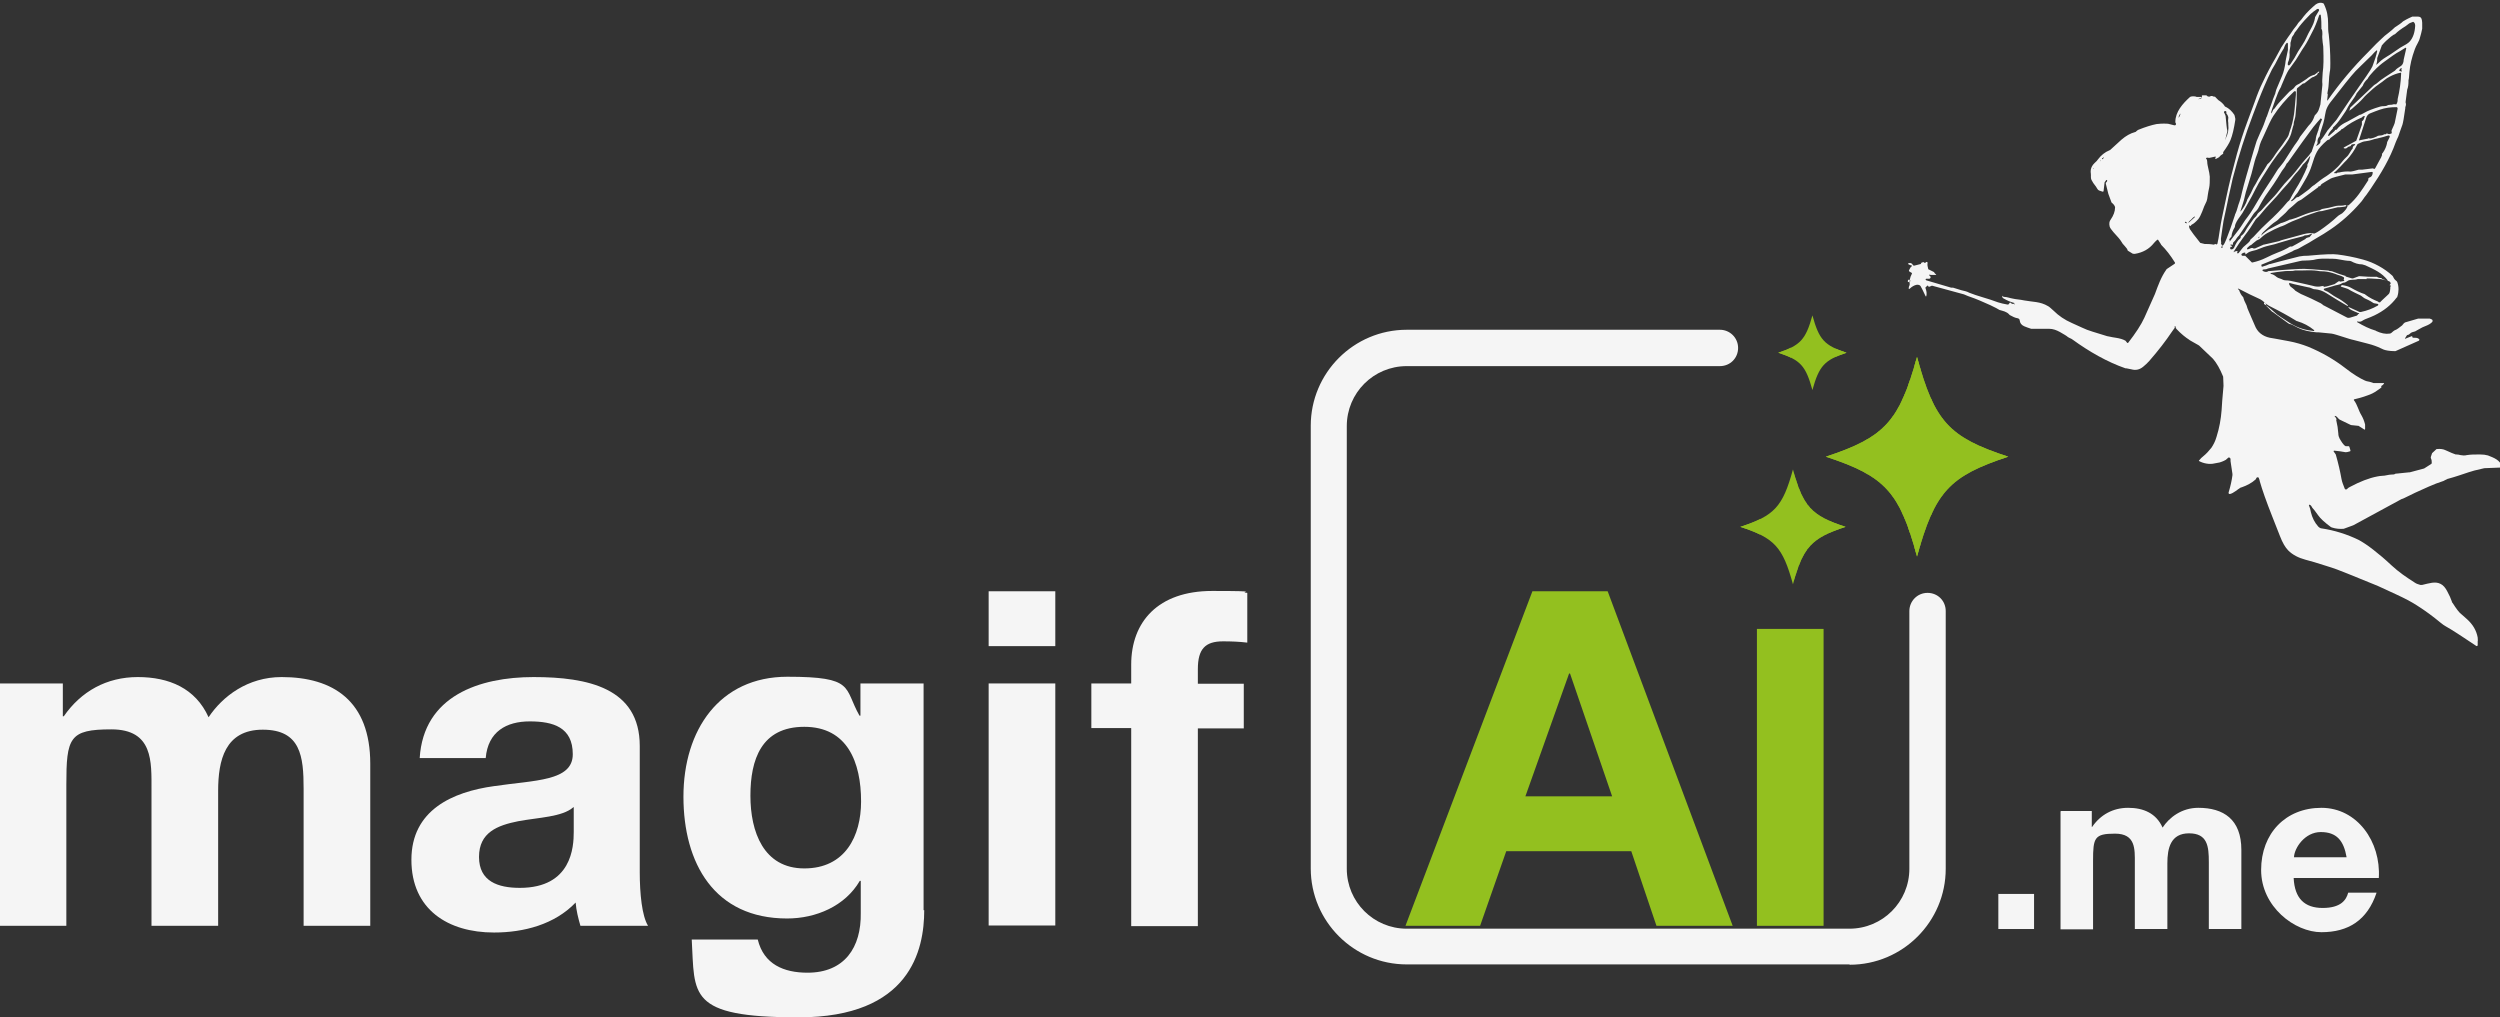<?xml version="1.0" encoding="UTF-8"?>
<svg id="Ebene_1" xmlns="http://www.w3.org/2000/svg" version="1.1" xmlns:xlink="http://www.w3.org/1999/xlink" viewBox="0 0 783.9 319">
  <rect x="0" y="0" width="783.9" height="319" fill="#333333" stroke="none"/>
  <!-- Generator: Adobe Illustrator 29.8.1, SVG Export Plug-In . SVG Version: 2.1.1 Build 2)  -->
  <defs>
    <style>
      .st0 {
        clip-path: url(#clippath-1);
      }

      .st1 {
        fill: #f5f5f5;
      }

      .st2 {
        clip-path: url(#clippath-2);
      }

      .st3 {
        clip-path: url(#clippath);
      }

      .st4 {
        fill: #93c01f;
      }
    </style>
    <clipPath id="clippath">
      <path class="st4" d="M572.5,143.2c18.5-6.1,23-11,28.6-31.3,5.5,20.3,10,25.2,28.6,31.3-18.5,6.1-23,11-28.6,31.3-5.5-20.3-10-25.2-28.6-31.3Z"/>
    </clipPath>
    <clipPath id="clippath-1">
      <path class="st4" d="M545.7,165.2c10.7-3.5,13.3-6.3,16.5-18,3.2,11.7,5.8,14.5,16.5,18-10.7,3.5-13.3,6.3-16.5,18-3.2-11.7-5.8-14.5-16.5-18Z"/>
    </clipPath>
    <clipPath id="clippath-2">
      <path class="st4" d="M557.6,110.6c6.9-2.3,8.6-4.1,10.7-11.7,2.1,7.6,3.7,9.4,10.7,11.7-6.9,2.3-8.6,4.1-10.7,11.7-2.1-7.6-3.7-9.4-10.7-11.7Z"/>
    </clipPath>
  </defs>
  <g>
    <path class="st4" d="M572.5,143.2c18.5-6.1,23-11,28.6-31.3,5.5,20.3,10,25.2,28.6,31.3-18.5,6.1-23,11-28.6,31.3-5.5-20.3-10-25.2-28.6-31.3Z"/>
    <g class="st3">
      <rect class="st4" x="620.5" y="112" width="9.2" height="62.5"/>
      <rect class="st4" x="620.3" y="112" width=".2" height="62.5"/>
      <rect class="st4" x="620.1" y="112" width=".2" height="62.5"/>
      <rect class="st4" x="619.9" y="112" width=".2" height="62.5"/>
      <rect class="st4" x="619.7" y="112" width=".2" height="62.5"/>
      <rect class="st4" x="619.5" y="112" width=".2" height="62.5"/>
      <rect class="st4" x="619.3" y="112" width=".2" height="62.5"/>
      <rect class="st4" x="619.1" y="112" width=".2" height="62.5"/>
      <rect class="st4" x="619" y="112" width=".2" height="62.5"/>
      <rect class="st4" x="618.8" y="112" width=".2" height="62.5"/>
      <rect class="st4" x="618.6" y="112" width=".2" height="62.5"/>
      <rect class="st4" x="618.4" y="112" width=".2" height="62.5"/>
      <rect class="st4" x="618.2" y="112" width=".2" height="62.5"/>
      <rect class="st4" x="618" y="112" width=".2" height="62.5"/>
      <rect class="st4" x="617.8" y="112" width=".2" height="62.5"/>
      <rect class="st4" x="617.6" y="112" width=".2" height="62.5"/>
      <rect class="st4" x="617.4" y="112" width=".2" height="62.5"/>
      <rect class="st4" x="617.2" y="112" width=".2" height="62.5"/>
      <rect class="st4" x="617" y="112" width=".2" height="62.5"/>
      <rect class="st4" x="616.8" y="112" width=".2" height="62.5"/>
      <rect class="st4" x="616.6" y="112" width=".2" height="62.5"/>
      <rect class="st4" x="616.4" y="112" width=".2" height="62.5"/>
      <rect class="st4" x="616.2" y="112" width=".2" height="62.5"/>
      <rect class="st4" x="616" y="112" width=".2" height="62.5"/>
      <rect class="st4" x="615.8" y="112" width=".2" height="62.5"/>
      <rect class="st4" x="615.7" y="112" width=".2" height="62.5"/>
      <rect class="st4" x="615.5" y="112" width=".2" height="62.5"/>
      <rect class="st4" x="615.3" y="112" width=".2" height="62.5"/>
      <rect class="st4" x="615.1" y="112" width=".2" height="62.5"/>
      <rect class="st4" x="614.9" y="112" width=".2" height="62.5"/>
      <rect class="st4" x="614.7" y="112" width=".2" height="62.5"/>
      <rect class="st4" x="614.5" y="112" width=".2" height="62.5"/>
      <rect class="st4" x="614.3" y="112" width=".2" height="62.5"/>
      <rect class="st4" x="614.1" y="112" width=".2" height="62.5"/>
      <rect class="st4" x="613.9" y="112" width=".2" height="62.5"/>
      <rect class="st4" x="613.7" y="112" width=".2" height="62.5"/>
      <rect class="st4" x="613.5" y="112" width=".2" height="62.5"/>
      <rect class="st4" x="613.3" y="112" width=".2" height="62.5"/>
      <rect class="st4" x="613.1" y="112" width=".2" height="62.5"/>
      <rect class="st4" x="612.9" y="112" width=".2" height="62.5"/>
      <rect class="st4" x="612.7" y="112" width=".2" height="62.5"/>
      <rect class="st4" x="612.5" y="112" width=".2" height="62.5"/>
      <rect class="st4" x="612.3" y="112" width=".2" height="62.5"/>
      <rect class="st4" x="612.2" y="112" width=".2" height="62.5"/>
      <rect class="st4" x="612" y="112" width=".2" height="62.5"/>
      <rect class="st4" x="611.8" y="112" width=".2" height="62.5"/>
      <rect class="st4" x="611.6" y="112" width=".2" height="62.5"/>
      <rect class="st4" x="611.4" y="112" width=".2" height="62.5"/>
      <rect class="st4" x="611.2" y="112" width=".2" height="62.5"/>
      <rect class="st4" x="611" y="112" width=".2" height="62.5"/>
      <rect class="st4" x="610.8" y="112" width=".2" height="62.5"/>
      <rect class="st4" x="610.6" y="112" width=".2" height="62.5"/>
      <rect class="st4" x="610.4" y="112" width=".2" height="62.5"/>
      <rect class="st4" x="610.2" y="112" width=".2" height="62.5"/>
      <rect class="st4" x="610" y="112" width=".2" height="62.5"/>
      <rect class="st4" x="609.8" y="112" width=".2" height="62.5"/>
      <rect class="st4" x="609.6" y="112" width=".2" height="62.5"/>
      <rect class="st4" x="609.4" y="112" width=".2" height="62.5"/>
      <rect class="st4" x="609.2" y="112" width=".2" height="62.5"/>
      <rect class="st4" x="609" y="112" width=".2" height="62.5"/>
      <rect class="st4" x="608.9" y="112" width=".2" height="62.5"/>
      <rect class="st4" x="608.7" y="112" width=".2" height="62.5"/>
      <rect class="st4" x="608.5" y="112" width=".2" height="62.5"/>
      <rect class="st4" x="608.3" y="112" width=".2" height="62.5"/>
      <rect class="st4" x="608.1" y="112" width=".2" height="62.5"/>
      <rect class="st4" x="607.9" y="112" width=".2" height="62.5"/>
      <rect class="st4" x="607.7" y="112" width=".2" height="62.5"/>
      <rect class="st4" x="607.5" y="112" width=".2" height="62.5"/>
      <rect class="st4" x="607.3" y="112" width=".2" height="62.5"/>
      <rect class="st4" x="607.1" y="112" width=".2" height="62.5"/>
      <rect class="st4" x="606.9" y="112" width=".2" height="62.5"/>
      <rect class="st4" x="606.7" y="112" width=".2" height="62.5"/>
      <rect class="st4" x="606.5" y="112" width=".2" height="62.5"/>
      <rect class="st4" x="606.3" y="112" width=".2" height="62.5"/>
      <rect class="st4" x="606.1" y="112" width=".2" height="62.5"/>
      <rect class="st4" x="605.9" y="112" width=".2" height="62.5"/>
      <rect class="st4" x="605.7" y="112" width=".2" height="62.5"/>
      <rect class="st4" x="605.5" y="112" width=".2" height="62.5"/>
      <rect class="st4" x="605.4" y="112" width=".2" height="62.5"/>
      <rect class="st4" x="605.2" y="112" width=".2" height="62.5"/>
      <rect class="st4" x="605" y="112" width=".2" height="62.5"/>
      <rect class="st4" x="604.8" y="112" width=".2" height="62.5"/>
      <rect class="st4" x="604.6" y="112" width=".2" height="62.5"/>
      <rect class="st4" x="604.4" y="112" width=".2" height="62.5"/>
      <rect class="st4" x="604.2" y="112" width=".2" height="62.5"/>
      <rect class="st4" x="604" y="112" width=".2" height="62.5"/>
      <rect class="st4" x="603.8" y="112" width=".2" height="62.5"/>
      <rect class="st4" x="603.6" y="112" width=".2" height="62.5"/>
      <rect class="st4" x="603.4" y="112" width=".2" height="62.5"/>
      <rect class="st4" x="603.2" y="112" width=".2" height="62.5"/>
      <rect class="st4" x="603" y="112" width=".2" height="62.5"/>
      <rect class="st4" x="602.8" y="112" width=".2" height="62.5"/>
      <rect class="st4" x="602.6" y="112" width=".2" height="62.5"/>
      <rect class="st4" x="602.4" y="112" width=".2" height="62.5"/>
      <rect class="st4" x="602.2" y="112" width=".2" height="62.5"/>
      <rect class="st4" x="602" y="112" width=".2" height="62.5"/>
      <rect class="st4" x="601.9" y="112" width=".2" height="62.5"/>
      <rect class="st4" x="601.7" y="112" width=".2" height="62.5"/>
      <rect class="st4" x="601.5" y="112" width=".2" height="62.5"/>
      <rect class="st4" x="601.4" y="112" width=".2" height="62.5"/>
      <rect class="st4" x="601.2" y="112" width=".2" height="62.5"/>
      <rect class="st4" x="601.1" y="112" width=".2" height="62.5"/>
      <rect class="st4" x="600.9" y="112" width=".2" height="62.5"/>
      <rect class="st4" x="600.7" y="112" width=".2" height="62.5"/>
      <rect class="st4" x="600.6" y="112" width=".2" height="62.5"/>
      <rect class="st4" x="600.4" y="112" width=".2" height="62.5"/>
      <rect class="st4" x="600.3" y="112" width=".2" height="62.5"/>
      <rect class="st4" x="600.1" y="112" width=".2" height="62.5"/>
      <rect class="st4" x="599.9" y="112" width=".2" height="62.5"/>
      <rect class="st4" x="599.8" y="112" width=".2" height="62.5"/>
      <rect class="st4" x="599.6" y="112" width=".2" height="62.5"/>
      <rect class="st4" x="599.5" y="112" width=".2" height="62.5"/>
      <rect class="st4" x="599.3" y="112" width=".2" height="62.5"/>
      <rect class="st4" x="599.2" y="112" width=".2" height="62.5"/>
      <rect class="st4" x="599" y="112" width=".2" height="62.5"/>
      <rect class="st4" x="598.8" y="112" width=".2" height="62.5"/>
      <rect class="st4" x="598.7" y="112" width=".2" height="62.5"/>
      <rect class="st4" x="598.5" y="112" width=".2" height="62.5"/>
      <rect class="st4" x="598.4" y="112" width=".2" height="62.5"/>
      <rect class="st4" x="598.2" y="112" width=".2" height="62.5"/>
      <rect class="st4" x="598" y="112" width=".2" height="62.5"/>
      <rect class="st4" x="597.9" y="112" width=".2" height="62.5"/>
      <rect class="st4" x="597.7" y="112" width=".2" height="62.5"/>
      <rect class="st4" x="597.6" y="112" width=".2" height="62.5"/>
      <rect class="st4" x="597.4" y="112" width=".2" height="62.5"/>
      <rect class="st4" x="597.2" y="112" width=".2" height="62.5"/>
      <rect class="st4" x="597.1" y="112" width=".2" height="62.5"/>
      <rect class="st4" x="596.9" y="112" width=".2" height="62.5"/>
      <rect class="st4" x="596.8" y="112" width=".2" height="62.5"/>
      <rect class="st4" x="596.6" y="112" width=".2" height="62.5"/>
      <rect class="st4" x="596.5" y="112" width=".2" height="62.5"/>
      <rect class="st4" x="596.3" y="112" width=".2" height="62.5"/>
      <rect class="st4" x="596.1" y="112" width=".2" height="62.5"/>
      <rect class="st4" x="596" y="112" width=".2" height="62.5"/>
      <rect class="st4" x="595.8" y="112" width=".2" height="62.5"/>
      <rect class="st4" x="595.7" y="112" width=".2" height="62.5"/>
      <rect class="st4" x="595.5" y="112" width=".2" height="62.5"/>
      <rect class="st4" x="595.3" y="112" width=".2" height="62.5"/>
      <rect class="st4" x="595.2" y="112" width=".2" height="62.5"/>
      <rect class="st4" x="595" y="112" width=".2" height="62.5"/>
      <rect class="st4" x="594.9" y="112" width=".2" height="62.5"/>
      <rect class="st4" x="594.7" y="112" width=".2" height="62.5"/>
      <rect class="st4" x="594.5" y="112" width=".2" height="62.5"/>
      <rect class="st4" x="594.4" y="112" width=".2" height="62.5"/>
      <rect class="st4" x="594.2" y="112" width=".2" height="62.5"/>
      <rect class="st4" x="594.1" y="112" width=".2" height="62.5"/>
      <rect class="st4" x="593.9" y="112" width=".2" height="62.5"/>
      <rect class="st4" x="593.8" y="112" width=".2" height="62.5"/>
      <rect class="st4" x="593.6" y="112" width=".2" height="62.5"/>
      <rect class="st4" x="593.4" y="112" width=".2" height="62.5"/>
      <rect class="st4" x="593.3" y="112" width=".2" height="62.5"/>
      <rect class="st4" x="593.1" y="112" width=".2" height="62.5"/>
      <rect class="st4" x="593" y="112" width=".2" height="62.5"/>
      <rect class="st4" x="592.8" y="112" width=".2" height="62.5"/>
      <rect class="st4" x="592.6" y="112" width=".2" height="62.5"/>
      <rect class="st4" x="592.5" y="112" width=".2" height="62.5"/>
      <rect class="st4" x="592.3" y="112" width=".2" height="62.5"/>
      <rect class="st4" x="592.2" y="112" width=".2" height="62.5"/>
      <rect class="st4" x="592" y="112" width=".2" height="62.5"/>
      <rect class="st4" x="591.8" y="112" width=".2" height="62.5"/>
      <rect class="st4" x="591.7" y="112" width=".2" height="62.5"/>
      <rect class="st4" x="591.5" y="112" width=".2" height="62.5"/>
      <rect class="st4" x="591.4" y="112" width=".2" height="62.5"/>
      <rect class="st4" x="591.2" y="112" width=".2" height="62.5"/>
      <rect class="st4" x="591.1" y="112" width=".2" height="62.5"/>
      <rect class="st4" x="590.9" y="112" width=".2" height="62.5"/>
      <rect class="st4" x="590.7" y="112" width=".2" height="62.5"/>
      <rect class="st4" x="590.6" y="112" width=".2" height="62.5"/>
      <rect class="st4" x="590.4" y="112" width=".2" height="62.5"/>
      <rect class="st4" x="590.3" y="112" width=".2" height="62.5"/>
      <rect class="st4" x="590.1" y="112" width=".2" height="62.5"/>
      <rect class="st4" x="589.9" y="112" width=".2" height="62.5"/>
      <rect class="st4" x="589.8" y="112" width=".2" height="62.5"/>
      <rect class="st4" x="589.6" y="112" width=".2" height="62.5"/>
      <rect class="st4" x="589.5" y="112" width=".2" height="62.5"/>
      <rect class="st4" x="589.3" y="112" width=".2" height="62.5"/>
      <rect class="st4" x="589.1" y="112" width=".2" height="62.5"/>
      <rect class="st4" x="589" y="112" width=".2" height="62.5"/>
      <rect class="st4" x="588.8" y="112" width=".2" height="62.5"/>
      <rect class="st4" x="588.7" y="112" width=".2" height="62.5"/>
      <rect class="st4" x="588.5" y="112" width=".2" height="62.5"/>
      <rect class="st4" x="588.3" y="112" width=".2" height="62.5"/>
      <rect class="st4" x="588.2" y="112" width=".2" height="62.5"/>
      <rect class="st4" x="588" y="112" width=".2" height="62.5"/>
      <rect class="st4" x="587.9" y="112" width=".2" height="62.5"/>
      <rect class="st4" x="587.7" y="112" width=".2" height="62.5"/>
      <rect class="st4" x="587.6" y="112" width=".2" height="62.5"/>
      <rect class="st4" x="587.4" y="112" width=".2" height="62.5"/>
      <rect class="st4" x="587.2" y="112" width=".2" height="62.5"/>
      <rect class="st4" x="587.1" y="112" width=".2" height="62.5"/>
      <rect class="st4" x="586.9" y="112" width=".2" height="62.5"/>
      <rect class="st4" x="586.8" y="112" width=".2" height="62.5"/>
      <rect class="st4" x="586.6" y="112" width=".2" height="62.5"/>
      <rect class="st4" x="586.4" y="112" width=".2" height="62.5"/>
      <rect class="st4" x="586.3" y="112" width=".2" height="62.5"/>
      <rect class="st4" x="586.1" y="112" width=".2" height="62.5"/>
      <rect class="st4" x="586" y="112" width=".2" height="62.5"/>
      <rect class="st4" x="585.8" y="112" width=".2" height="62.5"/>
      <rect class="st4" x="585.6" y="112" width=".2" height="62.5"/>
      <rect class="st4" x="585.5" y="112" width=".2" height="62.5"/>
      <rect class="st4" x="585.3" y="112" width=".2" height="62.5"/>
      <rect class="st4" x="585.2" y="112" width=".2" height="62.5"/>
      <rect class="st4" x="585" y="112" width=".2" height="62.5"/>
      <rect class="st4" x="584.9" y="112" width=".2" height="62.5"/>
      <rect class="st4" x="584.7" y="112" width=".2" height="62.5"/>
      <rect class="st4" x="584.5" y="112" width=".2" height="62.5"/>
      <rect class="st4" x="584.4" y="112" width=".2" height="62.5"/>
      <rect class="st4" x="584.2" y="112" width=".2" height="62.5"/>
      <rect class="st4" x="584.1" y="112" width=".2" height="62.5"/>
      <rect class="st4" x="583.9" y="112" width=".2" height="62.5"/>
      <rect class="st4" x="583.7" y="112" width=".2" height="62.5"/>
      <rect class="st4" x="583.6" y="112" width=".2" height="62.5"/>
      <rect class="st4" x="583.4" y="112" width=".2" height="62.5"/>
      <rect class="st4" x="583.3" y="112" width=".2" height="62.5"/>
      <rect class="st4" x="572.5" y="112" width="10.7" height="62.5"/>
    </g>
  </g>
  <g>
    <path class="st4" d="M545.7,165.2c10.7-3.5,13.3-6.3,16.5-18,3.2,11.7,5.8,14.5,16.5,18-10.7,3.5-13.3,6.3-16.5,18-3.2-11.7-5.8-14.5-16.5-18Z"/>
    <g class="st0">
      <rect class="st4" x="573.4" y="147.2" width="5.3" height="36.1"/>
      <rect class="st4" x="573.3" y="147.2" width=".1" height="36.1"/>
      <rect class="st4" x="573.2" y="147.2" width=".1" height="36.1"/>
      <rect class="st4" x="573" y="147.2" width=".1" height="36.1"/>
      <rect class="st4" x="572.9" y="147.2" width=".1" height="36.1"/>
      <rect class="st4" x="572.8" y="147.2" width=".1" height="36.1"/>
      <rect class="st4" x="572.7" y="147.2" width=".1" height="36.1"/>
      <rect class="st4" x="572.6" y="147.2" width=".1" height="36.1"/>
      <rect class="st4" x="572.5" y="147.2" width=".1" height="36.1"/>
      <rect class="st4" x="572.4" y="147.2" width=".1" height="36.1"/>
      <rect class="st4" x="572.3" y="147.2" width=".1" height="36.1"/>
      <rect class="st4" x="572.2" y="147.2" width=".1" height="36.1"/>
      <rect class="st4" x="572" y="147.2" width=".1" height="36.1"/>
      <rect class="st4" x="571.9" y="147.2" width=".1" height="36.1"/>
      <rect class="st4" x="571.8" y="147.2" width=".1" height="36.1"/>
      <rect class="st4" x="571.7" y="147.2" width=".1" height="36.1"/>
      <rect class="st4" x="571.6" y="147.2" width=".1" height="36.1"/>
      <rect class="st4" x="571.5" y="147.2" width=".1" height="36.1"/>
      <rect class="st4" x="571.4" y="147.2" width=".1" height="36.1"/>
      <rect class="st4" x="571.3" y="147.2" width=".1" height="36.1"/>
      <rect class="st4" x="571.1" y="147.2" width=".1" height="36.1"/>
      <rect class="st4" x="571" y="147.2" width=".1" height="36.1"/>
      <rect class="st4" x="570.9" y="147.2" width=".1" height="36.1"/>
      <rect class="st4" x="570.8" y="147.2" width=".1" height="36.1"/>
      <rect class="st4" x="570.7" y="147.2" width=".1" height="36.1"/>
      <rect class="st4" x="570.6" y="147.2" width=".1" height="36.1"/>
      <rect class="st4" x="570.5" y="147.2" width=".1" height="36.1"/>
      <rect class="st4" x="570.4" y="147.2" width=".1" height="36.1"/>
      <rect class="st4" x="570.2" y="147.2" width=".1" height="36.1"/>
      <rect class="st4" x="570.1" y="147.2" width=".1" height="36.1"/>
      <rect class="st4" x="570" y="147.2" width=".1" height="36.1"/>
      <rect class="st4" x="569.9" y="147.2" width=".1" height="36.1"/>
      <rect class="st4" x="569.8" y="147.2" width=".1" height="36.1"/>
      <rect class="st4" x="569.7" y="147.2" width=".1" height="36.1"/>
      <rect class="st4" x="569.6" y="147.2" width=".1" height="36.1"/>
      <rect class="st4" x="569.5" y="147.2" width=".1" height="36.1"/>
      <rect class="st4" x="569.4" y="147.2" width=".1" height="36.1"/>
      <rect class="st4" x="569.2" y="147.2" width=".1" height="36.1"/>
      <rect class="st4" x="569.1" y="147.2" width=".1" height="36.1"/>
      <rect class="st4" x="569" y="147.2" width=".1" height="36.1"/>
      <rect class="st4" x="568.9" y="147.2" width=".1" height="36.1"/>
      <rect class="st4" x="568.8" y="147.2" width=".1" height="36.1"/>
      <rect class="st4" x="568.7" y="147.2" width=".1" height="36.1"/>
      <rect class="st4" x="568.6" y="147.2" width=".1" height="36.1"/>
      <rect class="st4" x="568.5" y="147.2" width=".1" height="36.1"/>
      <rect class="st4" x="568.3" y="147.2" width=".1" height="36.1"/>
      <rect class="st4" x="568.2" y="147.2" width=".1" height="36.1"/>
      <rect class="st4" x="568.1" y="147.2" width=".1" height="36.1"/>
      <rect class="st4" x="568" y="147.2" width=".1" height="36.1"/>
      <rect class="st4" x="567.9" y="147.2" width=".1" height="36.1"/>
      <rect class="st4" x="567.8" y="147.2" width=".1" height="36.1"/>
      <rect class="st4" x="567.7" y="147.2" width=".1" height="36.1"/>
      <rect class="st4" x="567.6" y="147.2" width=".1" height="36.1"/>
      <rect class="st4" x="567.4" y="147.2" width=".1" height="36.1"/>
      <rect class="st4" x="567.3" y="147.2" width=".1" height="36.1"/>
      <rect class="st4" x="567.2" y="147.2" width=".1" height="36.1"/>
      <rect class="st4" x="567.1" y="147.2" width=".1" height="36.1"/>
      <rect class="st4" x="567" y="147.2" width=".1" height="36.1"/>
      <rect class="st4" x="566.9" y="147.2" width=".1" height="36.1"/>
      <rect class="st4" x="566.8" y="147.2" width=".1" height="36.1"/>
      <rect class="st4" x="566.7" y="147.2" width=".1" height="36.1"/>
      <rect class="st4" x="566.5" y="147.2" width=".1" height="36.1"/>
      <rect class="st4" x="566.4" y="147.2" width=".1" height="36.1"/>
      <rect class="st4" x="566.3" y="147.2" width=".1" height="36.1"/>
      <rect class="st4" x="566.2" y="147.2" width=".1" height="36.1"/>
      <rect class="st4" x="566.1" y="147.2" width=".1" height="36.1"/>
      <rect class="st4" x="566" y="147.2" width=".1" height="36.1"/>
      <rect class="st4" x="565.9" y="147.2" width=".1" height="36.1"/>
      <rect class="st4" x="565.8" y="147.2" width=".1" height="36.1"/>
      <rect class="st4" x="565.7" y="147.2" width=".1" height="36.1"/>
      <rect class="st4" x="565.5" y="147.2" width=".1" height="36.1"/>
      <rect class="st4" x="565.4" y="147.2" width=".1" height="36.1"/>
      <rect class="st4" x="565.3" y="147.2" width=".1" height="36.1"/>
      <rect class="st4" x="565.2" y="147.2" width=".1" height="36.1"/>
      <rect class="st4" x="565.1" y="147.2" width=".1" height="36.1"/>
      <rect class="st4" x="565" y="147.2" width=".1" height="36.1"/>
      <rect class="st4" x="564.9" y="147.2" width=".1" height="36.1"/>
      <rect class="st4" x="564.8" y="147.2" width=".1" height="36.1"/>
      <rect class="st4" x="564.6" y="147.2" width=".1" height="36.1"/>
      <rect class="st4" x="564.5" y="147.2" width=".1" height="36.1"/>
      <rect class="st4" x="564.4" y="147.2" width=".1" height="36.1"/>
      <rect class="st4" x="564.3" y="147.2" width=".1" height="36.1"/>
      <rect class="st4" x="564.2" y="147.2" width=".1" height="36.1"/>
      <rect class="st4" x="564.1" y="147.2" width=".1" height="36.1"/>
      <rect class="st4" x="564" y="147.2" width=".1" height="36.1"/>
      <rect class="st4" x="563.9" y="147.2" width=".1" height="36.1"/>
      <rect class="st4" x="563.7" y="147.2" width=".1" height="36.1"/>
      <rect class="st4" x="563.6" y="147.2" width=".1" height="36.1"/>
      <rect class="st4" x="563.5" y="147.2" width=".1" height="36.1"/>
      <rect class="st4" x="563.4" y="147.2" width=".1" height="36.1"/>
      <rect class="st4" x="563.3" y="147.2" width=".1" height="36.1"/>
      <rect class="st4" x="563.2" y="147.2" width=".1" height="36.1"/>
      <rect class="st4" x="563.1" y="147.2" width=".1" height="36.1"/>
      <rect class="st4" x="563" y="147.2" width=".1" height="36.1"/>
      <rect class="st4" x="562.9" y="147.2" width=".1" height="36.1"/>
      <rect class="st4" x="562.7" y="147.2" width=".1" height="36.1"/>
      <rect class="st4" x="562.6" y="147.2" width=".1" height="36.1"/>
      <rect class="st4" x="562.5" y="147.2" width="0" height="36.1"/>
      <rect class="st4" x="562.4" y="147.2" width="0" height="36.1"/>
      <rect class="st4" x="562.4" y="147.2" width="0" height="36.1"/>
      <rect class="st4" x="562.3" y="147.2" width="0" height="36.1"/>
      <rect class="st4" x="562.2" y="147.2" width="0" height="36.1"/>
      <rect class="st4" x="562.1" y="147.2" width="0" height="36.1"/>
      <rect class="st4" x="562" y="147.2" width="0" height="36.1"/>
      <rect class="st4" x="561.9" y="147.2" width="0" height="36.1"/>
      <rect class="st4" x="561.8" y="147.2" width="0" height="36.1"/>
      <rect class="st4" x="561.7" y="147.2" width="0" height="36.1"/>
      <rect class="st4" x="561.6" y="147.2" width="0" height="36.1"/>
      <rect class="st4" x="561.5" y="147.2" width="0" height="36.1"/>
      <rect class="st4" x="561.4" y="147.2" width="0" height="36.1"/>
      <rect class="st4" x="561.3" y="147.2" width="0" height="36.1"/>
      <rect class="st4" x="561.3" y="147.2" width="0" height="36.1"/>
      <rect class="st4" x="561.2" y="147.2" width="0" height="36.1"/>
      <rect class="st4" x="561.1" y="147.2" width="0" height="36.1"/>
      <rect class="st4" x="561" y="147.2" width="0" height="36.1"/>
      <rect class="st4" x="560.9" y="147.2" width="0" height="36.1"/>
      <rect class="st4" x="560.8" y="147.2" width="0" height="36.1"/>
      <rect class="st4" x="560.7" y="147.2" width="0" height="36.1"/>
      <rect class="st4" x="560.6" y="147.2" width="0" height="36.1"/>
      <rect class="st4" x="560.5" y="147.2" width="0" height="36.1"/>
      <rect class="st4" x="560.4" y="147.2" width="0" height="36.1"/>
      <rect class="st4" x="560.3" y="147.2" width="0" height="36.1"/>
      <rect class="st4" x="560.2" y="147.2" width="0" height="36.1"/>
      <rect class="st4" x="560.2" y="147.2" width="0" height="36.1"/>
      <rect class="st4" x="560.1" y="147.2" width="0" height="36.1"/>
      <rect class="st4" x="560" y="147.2" width="0" height="36.1"/>
      <rect class="st4" x="559.9" y="147.2" width="0" height="36.1"/>
      <rect class="st4" x="559.8" y="147.2" width="0" height="36.1"/>
      <rect class="st4" x="559.7" y="147.2" width="0" height="36.1"/>
      <rect class="st4" x="559.6" y="147.2" width="0" height="36.1"/>
      <rect class="st4" x="559.5" y="147.2" width="0" height="36.1"/>
      <rect class="st4" x="559.4" y="147.2" width="0" height="36.1"/>
      <rect class="st4" x="559.3" y="147.2" width="0" height="36.1"/>
      <rect class="st4" x="559.2" y="147.2" width="0" height="36.1"/>
      <rect class="st4" x="559.1" y="147.2" width="0" height="36.1"/>
      <rect class="st4" x="559.1" y="147.2" width="0" height="36.1"/>
      <rect class="st4" x="559" y="147.2" width="0" height="36.1"/>
      <rect class="st4" x="558.9" y="147.2" width="0" height="36.1"/>
      <rect class="st4" x="558.8" y="147.2" width="0" height="36.1"/>
      <rect class="st4" x="558.7" y="147.2" width="0" height="36.1"/>
      <rect class="st4" x="558.6" y="147.2" width="0" height="36.1"/>
      <rect class="st4" x="558.5" y="147.2" width="0" height="36.1"/>
      <rect class="st4" x="558.4" y="147.2" width="0" height="36.1"/>
      <rect class="st4" x="558.3" y="147.2" width="0" height="36.1"/>
      <rect class="st4" x="558.2" y="147.2" width="0" height="36.1"/>
      <rect class="st4" x="558.1" y="147.2" width="0" height="36.1"/>
      <rect class="st4" x="558" y="147.2" width="0" height="36.1"/>
      <rect class="st4" x="558" y="147.2" width="0" height="36.1"/>
      <rect class="st4" x="557.9" y="147.2" width="0" height="36.1"/>
      <rect class="st4" x="557.8" y="147.2" width="0" height="36.1"/>
      <rect class="st4" x="557.7" y="147.2" width="0" height="36.1"/>
      <rect class="st4" x="557.6" y="147.2" width="0" height="36.1"/>
      <rect class="st4" x="557.5" y="147.2" width="0" height="36.1"/>
      <rect class="st4" x="557.4" y="147.2" width="0" height="36.1"/>
      <rect class="st4" x="557.3" y="147.2" width="0" height="36.1"/>
      <rect class="st4" x="557.2" y="147.2" width="0" height="36.1"/>
      <rect class="st4" x="557.1" y="147.2" width="0" height="36.1"/>
      <rect class="st4" x="557" y="147.2" width="0" height="36.1"/>
      <rect class="st4" x="556.9" y="147.2" width="0" height="36.1"/>
      <rect class="st4" x="556.9" y="147.2" width="0" height="36.1"/>
      <rect class="st4" x="556.8" y="147.2" width="0" height="36.1"/>
      <rect class="st4" x="556.7" y="147.2" width="0" height="36.1"/>
      <rect class="st4" x="556.6" y="147.2" width="0" height="36.1"/>
      <rect class="st4" x="556.5" y="147.2" width="0" height="36.1"/>
      <rect class="st4" x="556.4" y="147.2" width="0" height="36.1"/>
      <rect class="st4" x="556.3" y="147.2" width="0" height="36.1"/>
      <rect class="st4" x="556.2" y="147.2" width="0" height="36.1"/>
      <rect class="st4" x="556.1" y="147.2" width="0" height="36.1"/>
      <rect class="st4" x="556" y="147.2" width="0" height="36.1"/>
      <rect class="st4" x="555.9" y="147.2" width="0" height="36.1"/>
      <rect class="st4" x="555.8" y="147.2" width="0" height="36.1"/>
      <rect class="st4" x="555.8" y="147.2" width="0" height="36.1"/>
      <rect class="st4" x="555.7" y="147.2" width="0" height="36.1"/>
      <rect class="st4" x="555.6" y="147.2" width="0" height="36.1"/>
      <rect class="st4" x="555.5" y="147.2" width="0" height="36.1"/>
      <rect class="st4" x="555.4" y="147.2" width="0" height="36.1"/>
      <rect class="st4" x="555.3" y="147.2" width="0" height="36.1"/>
      <rect class="st4" x="555.2" y="147.2" width="0" height="36.1"/>
      <rect class="st4" x="555.1" y="147.2" width="0" height="36.1"/>
      <rect class="st4" x="555" y="147.2" width="0" height="36.1"/>
      <rect class="st4" x="554.9" y="147.2" width="0" height="36.1"/>
      <rect class="st4" x="554.8" y="147.2" width="0" height="36.1"/>
      <rect class="st4" x="554.7" y="147.2" width="0" height="36.1"/>
      <rect class="st4" x="554.7" y="147.2" width="0" height="36.1"/>
      <rect class="st4" x="554.6" y="147.2" width="0" height="36.1"/>
      <rect class="st4" x="554.5" y="147.2" width="0" height="36.1"/>
      <rect class="st4" x="554.4" y="147.2" width="0" height="36.1"/>
      <rect class="st4" x="554.3" y="147.2" width="0" height="36.1"/>
      <rect class="st4" x="554.2" y="147.2" width="0" height="36.1"/>
      <rect class="st4" x="554.1" y="147.2" width="0" height="36.1"/>
      <rect class="st4" x="554" y="147.2" width="0" height="36.1"/>
      <rect class="st4" x="553.9" y="147.2" width="0" height="36.1"/>
      <rect class="st4" x="553.8" y="147.2" width="0" height="36.1"/>
      <rect class="st4" x="553.7" y="147.2" width="0" height="36.1"/>
      <rect class="st4" x="553.6" y="147.2" width="0" height="36.1"/>
      <rect class="st4" x="553.6" y="147.2" width="0" height="36.1"/>
      <rect class="st4" x="553.5" y="147.2" width="0" height="36.1"/>
      <rect class="st4" x="553.4" y="147.2" width="0" height="36.1"/>
      <rect class="st4" x="553.3" y="147.2" width="0" height="36.1"/>
      <rect class="st4" x="553.2" y="147.2" width="0" height="36.1"/>
      <rect class="st4" x="553.1" y="147.2" width="0" height="36.1"/>
      <rect class="st4" x="553" y="147.2" width="0" height="36.1"/>
      <rect class="st4" x="552.9" y="147.2" width="0" height="36.1"/>
      <rect class="st4" x="552.8" y="147.2" width="0" height="36.1"/>
      <rect class="st4" x="552.7" y="147.2" width="0" height="36.1"/>
      <rect class="st4" x="552.6" y="147.2" width="0" height="36.1"/>
      <rect class="st4" x="552.5" y="147.2" width="0" height="36.1"/>
      <rect class="st4" x="552.5" y="147.2" width="0" height="36.1"/>
      <rect class="st4" x="552.4" y="147.2" width="0" height="36.1"/>
      <rect class="st4" x="552.3" y="147.2" width="0" height="36.1"/>
      <rect class="st4" x="552.2" y="147.2" width="0" height="36.1"/>
      <rect class="st4" x="552.1" y="147.2" width="0" height="36.1"/>
      <rect class="st4" x="552" y="147.2" width="0" height="36.1"/>
      <rect class="st4" x="551.9" y="147.2" width="0" height="36.1"/>
      <rect class="st4" x="545.7" y="147.2" width="6.2" height="36.1"/>
    </g>
  </g>
  <g>
    <path class="st4" d="M557.6,110.6c6.9-2.3,8.6-4.1,10.7-11.7,2.1,7.6,3.7,9.4,10.7,11.7-6.9,2.3-8.6,4.1-10.7,11.7-2.1-7.6-3.7-9.4-10.7-11.7Z"/>
    <g class="st2">
      <rect class="st4" x="575.5" y="99" width="3.4" height="23.3"/>
      <rect class="st4" x="575.4" y="99" width="0" height="23.3"/>
      <rect class="st4" x="575.4" y="99" width="0" height="23.3"/>
      <rect class="st4" x="575.3" y="99" width="0" height="23.3"/>
      <rect class="st4" x="575.2" y="99" width="0" height="23.3"/>
      <rect class="st4" x="575.1" y="99" width="0" height="23.3"/>
      <rect class="st4" x="575.1" y="99" width="0" height="23.3"/>
      <rect class="st4" x="575" y="99" width="0" height="23.3"/>
      <rect class="st4" x="574.9" y="99" width="0" height="23.3"/>
      <rect class="st4" x="574.9" y="99" width="0" height="23.3"/>
      <rect class="st4" x="574.8" y="99" width="0" height="23.3"/>
      <rect class="st4" x="574.7" y="99" width="0" height="23.3"/>
      <rect class="st4" x="574.6" y="99" width="0" height="23.3"/>
      <rect class="st4" x="574.6" y="99" width="0" height="23.3"/>
      <rect class="st4" x="574.5" y="99" width="0" height="23.3"/>
      <rect class="st4" x="574.4" y="99" width="0" height="23.3"/>
      <rect class="st4" x="574.3" y="99" width="0" height="23.3"/>
      <rect class="st4" x="574.3" y="99" width="0" height="23.3"/>
      <rect class="st4" x="574.2" y="99" width="0" height="23.3"/>
      <rect class="st4" x="574.1" y="99" width="0" height="23.3"/>
      <rect class="st4" x="574.1" y="99" width="0" height="23.3"/>
      <rect class="st4" x="574" y="99" width="0" height="23.3"/>
      <rect class="st4" x="573.9" y="99" width="0" height="23.3"/>
      <rect class="st4" x="573.8" y="99" width="0" height="23.3"/>
      <rect class="st4" x="573.8" y="99" width="0" height="23.3"/>
      <rect class="st4" x="573.7" y="99" width="0" height="23.3"/>
      <rect class="st4" x="573.6" y="99" width="0" height="23.3"/>
      <rect class="st4" x="573.5" y="99" width="0" height="23.3"/>
      <rect class="st4" x="573.5" y="99" width="0" height="23.3"/>
      <rect class="st4" x="573.4" y="99" width="0" height="23.3"/>
      <rect class="st4" x="573.3" y="99" width="0" height="23.3"/>
      <rect class="st4" x="573.3" y="99" width="0" height="23.3"/>
      <rect class="st4" x="573.2" y="99" width="0" height="23.3"/>
      <rect class="st4" x="573.1" y="99" width="0" height="23.3"/>
      <rect class="st4" x="573" y="99" width="0" height="23.3"/>
      <rect class="st4" x="573" y="99" width="0" height="23.3"/>
      <rect class="st4" x="572.9" y="99" width="0" height="23.3"/>
      <rect class="st4" x="572.8" y="99" width="0" height="23.3"/>
      <rect class="st4" x="572.8" y="99" width="0" height="23.3"/>
      <rect class="st4" x="572.7" y="99" width="0" height="23.3"/>
      <rect class="st4" x="572.6" y="99" width="0" height="23.3"/>
      <rect class="st4" x="572.5" y="99" width="0" height="23.3"/>
      <rect class="st4" x="572.5" y="99" width="0" height="23.3"/>
      <rect class="st4" x="572.4" y="99" width="0" height="23.3"/>
      <rect class="st4" x="572.3" y="99" width="0" height="23.3"/>
      <rect class="st4" x="572.2" y="99" width="0" height="23.3"/>
      <rect class="st4" x="572.2" y="99" width="0" height="23.3"/>
      <rect class="st4" x="572.1" y="99" width="0" height="23.3"/>
      <rect class="st4" x="572" y="99" width="0" height="23.3"/>
      <rect class="st4" x="572" y="99" width="0" height="23.3"/>
      <rect class="st4" x="571.9" y="99" width="0" height="23.3"/>
      <rect class="st4" x="571.8" y="99" width="0" height="23.3"/>
      <rect class="st4" x="571.7" y="99" width="0" height="23.3"/>
      <rect class="st4" x="571.7" y="99" width="0" height="23.3"/>
      <rect class="st4" x="571.6" y="99" width="0" height="23.3"/>
      <rect class="st4" x="571.5" y="99" width="0" height="23.3"/>
      <rect class="st4" x="571.4" y="99" width="0" height="23.3"/>
      <rect class="st4" x="571.4" y="99" width="0" height="23.3"/>
      <rect class="st4" x="571.3" y="99" width="0" height="23.3"/>
      <rect class="st4" x="571.2" y="99" width="0" height="23.3"/>
      <rect class="st4" x="571.2" y="99" width="0" height="23.3"/>
      <rect class="st4" x="571.1" y="99" width="0" height="23.3"/>
      <rect class="st4" x="571" y="99" width="0" height="23.3"/>
      <rect class="st4" x="570.9" y="99" width="0" height="23.3"/>
      <rect class="st4" x="570.9" y="99" width="0" height="23.3"/>
      <rect class="st4" x="570.8" y="99" width="0" height="23.3"/>
      <rect class="st4" x="570.7" y="99" width="0" height="23.3"/>
      <rect class="st4" x="570.7" y="99" width="0" height="23.3"/>
      <rect class="st4" x="570.6" y="99" width="0" height="23.3"/>
      <rect class="st4" x="570.5" y="99" width="0" height="23.3"/>
      <rect class="st4" x="570.4" y="99" width="0" height="23.3"/>
      <rect class="st4" x="570.4" y="99" width="0" height="23.3"/>
      <rect class="st4" x="570.3" y="99" width="0" height="23.3"/>
      <rect class="st4" x="570.2" y="99" width="0" height="23.3"/>
      <rect class="st4" x="570.1" y="99" width="0" height="23.3"/>
      <rect class="st4" x="570.1" y="99" width="0" height="23.3"/>
      <rect class="st4" x="570" y="99" width="0" height="23.3"/>
      <rect class="st4" x="569.9" y="99" width="0" height="23.3"/>
      <rect class="st4" x="569.9" y="99" width="0" height="23.3"/>
      <rect class="st4" x="569.8" y="99" width="0" height="23.3"/>
      <rect class="st4" x="569.7" y="99" width="0" height="23.3"/>
      <rect class="st4" x="569.6" y="99" width="0" height="23.3"/>
      <rect class="st4" x="569.6" y="99" width="0" height="23.3"/>
      <rect class="st4" x="569.5" y="99" width="0" height="23.3"/>
      <rect class="st4" x="569.4" y="99" width="0" height="23.3"/>
      <rect class="st4" x="569.3" y="99" width="0" height="23.3"/>
      <rect class="st4" x="569.3" y="99" width="0" height="23.3"/>
      <rect class="st4" x="569.2" y="99" width="0" height="23.3"/>
      <rect class="st4" x="569.1" y="99" width="0" height="23.3"/>
      <rect class="st4" x="569.1" y="99" width="0" height="23.3"/>
      <rect class="st4" x="569" y="99" width="0" height="23.3"/>
      <rect class="st4" x="568.9" y="99" width="0" height="23.3"/>
      <rect class="st4" x="568.8" y="99" width="0" height="23.3"/>
      <rect class="st4" x="568.8" y="99" width="0" height="23.3"/>
      <rect class="st4" x="568.7" y="99" width="0" height="23.3"/>
      <rect class="st4" x="568.6" y="99" width="0" height="23.3"/>
      <rect class="st4" x="568.6" y="99" width="0" height="23.3"/>
      <rect class="st4" x="568.5" y="99" width="0" height="23.3"/>
      <rect class="st4" x="568.4" y="99" width="0" height="23.3"/>
      <rect class="st4" x="568.4" y="99" width="0" height="23.3"/>
      <rect class="st4" x="568.3" y="99" width="0" height="23.3"/>
      <rect class="st4" x="568.3" y="99" width="0" height="23.3"/>
      <rect class="st4" x="568.2" y="99" width="0" height="23.3"/>
      <rect class="st4" x="568.1" y="99" width="0" height="23.3"/>
      <rect class="st4" x="568.1" y="99" width="0" height="23.3"/>
      <rect class="st4" x="568" y="99" width="0" height="23.3"/>
      <rect class="st4" x="568" y="99" width="0" height="23.3"/>
      <rect class="st4" x="567.9" y="99" width="0" height="23.3"/>
      <rect class="st4" x="567.8" y="99" width="0" height="23.3"/>
      <rect class="st4" x="567.8" y="99" width="0" height="23.3"/>
      <rect class="st4" x="567.7" y="99" width="0" height="23.3"/>
      <rect class="st4" x="567.7" y="99" width="0" height="23.3"/>
      <rect class="st4" x="567.6" y="99" width="0" height="23.3"/>
      <rect class="st4" x="567.5" y="99" width="0" height="23.3"/>
      <rect class="st4" x="567.5" y="99" width="0" height="23.3"/>
      <rect class="st4" x="567.4" y="99" width="0" height="23.3"/>
      <rect class="st4" x="567.4" y="99" width="0" height="23.3"/>
      <rect class="st4" x="567.3" y="99" width="0" height="23.3"/>
      <rect class="st4" x="567.2" y="99" width="0" height="23.3"/>
      <rect class="st4" x="567.2" y="99" width="0" height="23.3"/>
      <rect class="st4" x="567.1" y="99" width="0" height="23.3"/>
      <rect class="st4" x="567.1" y="99" width="0" height="23.3"/>
      <rect class="st4" x="567" y="99" width="0" height="23.3"/>
      <rect class="st4" x="567" y="99" width="0" height="23.3"/>
      <rect class="st4" x="566.9" y="99" width="0" height="23.3"/>
      <rect class="st4" x="566.8" y="99" width="0" height="23.3"/>
      <rect class="st4" x="566.8" y="99" width="0" height="23.3"/>
      <rect class="st4" x="566.7" y="99" width="0" height="23.3"/>
      <rect class="st4" x="566.7" y="99" width="0" height="23.3"/>
      <rect class="st4" x="566.6" y="99" width="0" height="23.3"/>
      <rect class="st4" x="566.5" y="99" width="0" height="23.3"/>
      <rect class="st4" x="566.5" y="99" width="0" height="23.3"/>
      <rect class="st4" x="566.4" y="99" width="0" height="23.3"/>
      <rect class="st4" x="566.4" y="99" width="0" height="23.3"/>
      <rect class="st4" x="566.3" y="99" width="0" height="23.3"/>
      <rect class="st4" x="566.2" y="99" width="0" height="23.3"/>
      <rect class="st4" x="566.2" y="99" width="0" height="23.3"/>
      <rect class="st4" x="566.1" y="99" width="0" height="23.3"/>
      <rect class="st4" x="566.1" y="99" width="0" height="23.3"/>
      <rect class="st4" x="566" y="99" width="0" height="23.3"/>
      <rect class="st4" x="565.9" y="99" width="0" height="23.3"/>
      <rect class="st4" x="565.9" y="99" width="0" height="23.3"/>
      <rect class="st4" x="565.8" y="99" width="0" height="23.3"/>
      <rect class="st4" x="565.8" y="99" width="0" height="23.3"/>
      <rect class="st4" x="565.7" y="99" width="0" height="23.3"/>
      <rect class="st4" x="565.6" y="99" width="0" height="23.3"/>
      <rect class="st4" x="565.6" y="99" width="0" height="23.3"/>
      <rect class="st4" x="565.5" y="99" width="0" height="23.3"/>
      <rect class="st4" x="565.5" y="99" width="0" height="23.3"/>
      <rect class="st4" x="565.4" y="99" width="0" height="23.3"/>
      <rect class="st4" x="565.4" y="99" width="0" height="23.3"/>
      <rect class="st4" x="565.3" y="99" width="0" height="23.3"/>
      <rect class="st4" x="565.2" y="99" width="0" height="23.3"/>
      <rect class="st4" x="565.2" y="99" width="0" height="23.3"/>
      <rect class="st4" x="565.1" y="99" width="0" height="23.3"/>
      <rect class="st4" x="565.1" y="99" width="0" height="23.3"/>
      <rect class="st4" x="565" y="99" width="0" height="23.3"/>
      <rect class="st4" x="564.9" y="99" width="0" height="23.3"/>
      <rect class="st4" x="564.9" y="99" width="0" height="23.3"/>
      <rect class="st4" x="564.8" y="99" width="0" height="23.3"/>
      <rect class="st4" x="564.8" y="99" width="0" height="23.3"/>
      <rect class="st4" x="564.7" y="99" width="0" height="23.3"/>
      <rect class="st4" x="564.6" y="99" width="0" height="23.3"/>
      <rect class="st4" x="564.6" y="99" width="0" height="23.3"/>
      <rect class="st4" x="564.5" y="99" width="0" height="23.3"/>
      <rect class="st4" x="564.5" y="99" width="0" height="23.3"/>
      <rect class="st4" x="564.4" y="99" width="0" height="23.3"/>
      <rect class="st4" x="564.3" y="99" width="0" height="23.3"/>
      <rect class="st4" x="564.3" y="99" width="0" height="23.3"/>
      <rect class="st4" x="564.2" y="99" width="0" height="23.3"/>
      <rect class="st4" x="564.2" y="99" width="0" height="23.3"/>
      <rect class="st4" x="564.1" y="99" width="0" height="23.3"/>
      <rect class="st4" x="564" y="99" width="0" height="23.3"/>
      <rect class="st4" x="564" y="99" width="0" height="23.3"/>
      <rect class="st4" x="563.9" y="99" width="0" height="23.3"/>
      <rect class="st4" x="563.9" y="99" width="0" height="23.3"/>
      <rect class="st4" x="563.8" y="99" width="0" height="23.3"/>
      <rect class="st4" x="563.8" y="99" width="0" height="23.3"/>
      <rect class="st4" x="563.7" y="99" width="0" height="23.3"/>
      <rect class="st4" x="563.6" y="99" width="0" height="23.3"/>
      <rect class="st4" x="563.6" y="99" width="0" height="23.3"/>
      <rect class="st4" x="563.5" y="99" width="0" height="23.3"/>
      <rect class="st4" x="563.5" y="99" width="0" height="23.3"/>
      <rect class="st4" x="563.4" y="99" width="0" height="23.3"/>
      <rect class="st4" x="563.3" y="99" width="0" height="23.3"/>
      <rect class="st4" x="563.3" y="99" width="0" height="23.3"/>
      <rect class="st4" x="563.2" y="99" width="0" height="23.3"/>
      <rect class="st4" x="563.2" y="99" width="0" height="23.3"/>
      <rect class="st4" x="563.1" y="99" width="0" height="23.3"/>
      <rect class="st4" x="563" y="99" width="0" height="23.3"/>
      <rect class="st4" x="563" y="99" width="0" height="23.3"/>
      <rect class="st4" x="562.9" y="99" width="0" height="23.3"/>
      <rect class="st4" x="562.9" y="99" width="0" height="23.3"/>
      <rect class="st4" x="562.8" y="99" width="0" height="23.3"/>
      <rect class="st4" x="562.7" y="99" width="0" height="23.3"/>
      <rect class="st4" x="562.7" y="99" width="0" height="23.3"/>
      <rect class="st4" x="562.6" y="99" width="0" height="23.3"/>
      <rect class="st4" x="562.6" y="99" width="0" height="23.3"/>
      <rect class="st4" x="562.5" y="99" width="0" height="23.3"/>
      <rect class="st4" x="562.5" y="99" width="0" height="23.3"/>
      <rect class="st4" x="562.4" y="99" width="0" height="23.3"/>
      <rect class="st4" x="562.3" y="99" width="0" height="23.3"/>
      <rect class="st4" x="562.3" y="99" width="0" height="23.3"/>
      <rect class="st4" x="562.2" y="99" width="0" height="23.3"/>
      <rect class="st4" x="562.2" y="99" width="0" height="23.3"/>
      <rect class="st4" x="562.1" y="99" width="0" height="23.3"/>
      <rect class="st4" x="562" y="99" width="0" height="23.3"/>
      <rect class="st4" x="562" y="99" width="0" height="23.3"/>
      <rect class="st4" x="561.9" y="99" width="0" height="23.3"/>
      <rect class="st4" x="561.9" y="99" width="0" height="23.3"/>
      <rect class="st4" x="561.8" y="99" width="0" height="23.3"/>
      <rect class="st4" x="561.7" y="99" width="0" height="23.3"/>
      <rect class="st4" x="561.7" y="99" width="0" height="23.3"/>
      <rect class="st4" x="561.6" y="99" width="0" height="23.3"/>
      <rect class="st4" x="557.6" y="99" width="4" height="23.3"/>
    </g>
  </g>
  <path class="st1" d="M579.9,302.4h-138.8c-16.6,0-30.1-13.5-30.1-30.1v-138.8c0-16.6,13.5-30.1,30.1-30.1h98.2c3.1,0,5.7,2.5,5.7,5.7s-2.5,5.7-5.7,5.7h-98.2c-10.4,0-18.8,8.4-18.8,18.8v138.8c0,10.4,8.4,18.8,18.8,18.8h138.8c10.4,0,18.8-8.4,18.8-18.8v-80.8c0-3.1,2.5-5.7,5.7-5.7s5.7,2.5,5.7,5.7v80.8c0,16.6-13.5,30.1-30.1,30.1Z"/>
  <g>
    <path class="st1" d="M0,214.3h19.7v10.3h.3c5.4-7.8,13.4-12.3,23.2-12.3s18.1,3.5,22.2,12.6c4.4-6.6,12.3-12.6,22.9-12.6,16.2,0,27.8,7.5,27.8,27.2v50.8h-20.9v-43c0-10.1-.9-18.5-12.8-18.5s-14,9.7-14,19.2v42.3h-20.9v-42.6c0-8.8.6-19-12.6-19s-14.1,2.6-14.1,17.5v44.1H0v-75.9Z"/>
    <path class="st1" d="M131.6,237.7c1.2-19.5,18.7-25.4,35.7-25.4s33.3,3.4,33.3,21.6v39.5c0,6.9.7,13.8,2.6,16.9h-21.2c-.7-2.4-1.3-4.8-1.5-7.3-6.6,6.9-16.3,9.4-25.6,9.4-14.4,0-25.9-7.2-25.9-22.8s12.9-21.3,25.9-23.1c12.8-1.9,24.7-1.5,24.7-10s-6.2-10.3-13.5-10.3-13.1,3.2-13.8,11.5h-20.9ZM179.8,253.1c-3.5,3.1-10.9,3.2-17.3,4.4-6.5,1.3-12.3,3.5-12.3,11.2s6,9.7,12.8,9.7c16.3,0,16.9-12.9,16.9-17.5v-7.8Z"/>
    <path class="st1" d="M289.8,285.4c0,12.5-4.4,33.6-39.4,33.6s-32.5-7.1-33.5-24.4h20.7c1.9,7.8,8.2,10.4,15.6,10.4,11.6,0,16.9-7.9,16.7-18.8v-10h-.3c-4.6,7.9-13.7,11.8-22.8,11.8-22.8,0-32.5-17.3-32.5-38.2s11.3-37.6,32.6-37.6,17.6,3.4,22.6,12.2h.3v-10.1h19.8v71.1ZM270,251.3c0-12.3-4.3-23.4-17.8-23.4s-16.9,10.3-16.9,21.6,4.1,22.8,16.9,22.8,17.8-10.1,17.8-21Z"/>
    <path class="st1" d="M330.9,202.6h-20.9v-17.2h20.9v17.2ZM310,214.3h20.9v75.9h-20.9v-75.9Z"/>
    <path class="st1" d="M354.7,228.3h-12.5v-14h12.5v-5.9c0-13.4,8.4-23.1,25.4-23.1s7.5.4,11,.6v15.6c-2.5-.3-5-.4-7.6-.4-5.6,0-7.9,2.4-7.9,8.7v4.6h14.4v14h-14.4v62h-20.9v-62Z"/>
  </g>
  <g>
    <path class="st4" d="M480.5,185.4h23.6l39.2,104.9h-23.9l-7.9-23.4h-39.2l-8.2,23.4h-23.4l39.8-104.9ZM478.3,249.7h27.2l-13.2-38.5h-.3l-13.7,38.5Z"/>
    <path class="st4" d="M550.9,197.2h20.9v93.1h-20.9v-93.1Z"/>
  </g>
  <g>
    <path class="st1" d="M626.6,280.3h11.2v11h-11.2v-11Z"/>
    <path class="st1" d="M646.3,254.3h9.6v5h.1c2.6-3.8,6.5-6,11.3-6s8.8,1.7,10.8,6.2c2.1-3.2,6-6.2,11.2-6.2,7.9,0,13.5,3.6,13.5,13.2v24.8h-10.2v-21c0-4.9-.4-9-6.2-9s-6.8,4.7-6.8,9.4v20.6h-10.2v-20.7c0-4.3.3-9.2-6.2-9.2s-6.9,1.3-6.9,8.5v21.5h-10.2v-37Z"/>
    <path class="st1" d="M719.2,275.3c.3,6.4,3.4,9.4,9.1,9.4s7.4-2.5,8-4.8h8.9c-2.9,8.7-8.9,12.4-17.3,12.4s-18.9-8-18.9-19.5,7.7-19.5,18.9-19.5,18.7,10.6,18,22h-26.7ZM735.8,268.8c-.9-5.2-3.1-7.9-8.1-7.9s-8.3,5-8.4,7.9h16.5Z"/>
  </g>
  <path class="st1" d="M605.4,86.2c-.6-.2-.7,0-.1.5.2.2,0,.6-.3.7h-1c-.1,0-.2.1-.2.2,0,.1,0,.2.2.3l7.8,2.3s0,0,.1,0h.5s0,0,0,0c1.4.4,2.3.7,2.6.8.9.2,1.8.4,2.5.8,2.4,1,5.9,1.8,9,3,.9.3,1.9.5,3,.7.2,0,.3,0,.4-.2l.3-.4c0,0,.2,0,.3,0,.2.4.6.5,1.1.3.1,0,.1-.2,0-.2-1.2-.3-2.3-.8-3.5-1.5,0,0-.1-.1-.2-.2,0-.3-.1-.4-.1-.5,0,0,.1,0,.2,0,0,.2.2.3.5.3.8,0,1.8.4,2.5.5,1.2.3,2.4.3,3.7.6,2.6.5,5,.3,7.5,1.8.4.2.9.7,1.7,1.4,1.6,1.6,3.5,2.9,5.8,3.9,2.6,1.2,4.2,1.9,4.7,2.1.2.1,2.3.8,6.3,2,.3,0,1.2.3,2.7.5,1.3.2,2.3.5,3,.9,0,0,.1,0,.2.2l.4.5c0,.1.2,0,.3,0,2.4-3.1,4.1-5.7,5.1-7.9,2.1-4.7,3.2-7.2,3.3-7.4,1-2.7,1.9-5.3,3.6-7.7,0,0,0-.1.2-.2l2.4-1.6c.1-.1.2-.3,0-.5-1.3-2.1-2.7-3.9-4.2-5.4,0,0-.1-.1-.1-.2l-.9-1.4c0,0-.2-.1-.3,0-.5.4-.8.8-1,1-1.5,1.9-3.5,3-6,3.4-.3,0-.7,0-.9-.2l-1.3-.8c0,0,0,0-.1-.2,0-.3-.4-.7-.9-1.3-.5-.5-.8-.9-1-1.3-.4-.7-1.3-1.7-2.5-3-.7-.8-1.1-1.4-1.2-1.8-.2-.9-.1-1.6.3-2.1.9-1.3,1.4-2.6,1.4-3.8,0,0,0-.2,0-.2-.2-.6-.6-1-1.1-1.4,0,0,0,0,0,0l-1-2.7s0,0,0,0l-.8-3.2c0-.1,0-.2,0-.3.4-.3.5-.6.4-.8,0-.1-.2-.1-.3,0l-.5.7s0,0,0,.1l-.3,2.6c0,.1-.1.2-.2.2,0,0-.2,0-.4-.1-.5-.2-1-.2-1.3-.7-.2-.3-.3-.5-.5-.8-.6-.7-1.1-1.5-1.4-2.1-.3-.6-.1-1.3-.2-2-.2-1.2.2-2.3,1.1-3.2.6-.5,1-1,1.2-1.3.9-1.2,2.1-2.2,3.6-2.8.1,0,.2-.1.3-.2,1.5-1.4,2.7-2.5,3.4-3.1,1.4-1.2,2.8-2,4.3-2.4,0,0,.2,0,.2-.1l.6-.5c0,0,.1,0,.2-.1,2.2-.9,4.2-1.5,5.7-1.8.7-.1,1.9-.2,3.6-.1,0,0,0,0,0,0l2,.5c.2,0,.4,0,.5-.3,0-.2,0-.4-.2-.6h0c0,0,0-.1,0-.2,0-3.1,2.3-5.7,4.5-7.7.2-.2.6-.3.9-.3.5,0,.9,0,1.3.2.1,0,.2,0,.4,0,.3,0,.6,0,1,0,.2,0,.2.3,0,.3l-1,.4s0,0,0,0c0,0,0,0,0,0,1,0,1.4-.4,1.2-1,0-.1,0-.2.2-.2h1.1c.1,0,.2,0,.3.1.1.2.4.3.6.3,0,0,.1,0,.2,0,0,0,.2-.1.5-.2.1,0,.3,0,.4,0,.1.1.3.2.6.2.2,0,.3,0,.4.2.5.5.8.8.9.9.8.5,1.5,1.1,2,1.9,0,.1.1.2.3.2,1,.5,1.9,1.3,2.7,2.5,0,0,.2.5.3,1.2,0,.1,0,.3,0,.4-.4,2.7-.9,4.8-1.5,6.3-.4,1-1.2,2.3-2.3,3.8,0,0,0,.2,0,.2,0,0,0,.1,0,.2,0,0,0,.1,0,.1-.5.3-.9.6-1.2,1,0,0,0,0-.1.1l-.9.5c-.1,0-.2,0-.3,0,0-.1,0-.2,0-.3.1,0,.2-.2.2-.2,0-.1,0-.2-.2-.2l-1.8.4c0,0-.2,0-.2,0-.3-.1-.5-.1-.8,0-.1,0-.1.2,0,.3.2.2.3.5.3.9,0,1.3.7,3.1.8,4.7,0,1.4,0,2.6-.2,3.5-.2.8-.3,1.5-.4,2.1-.1,1.1-.3,1.8-.4,2.1-.5,1-1,2.1-1.4,3.3-.4,1-.8,1.8-1.2,2.3-.8.9-1.5,1.5-2,1.7-.1,0-.2.2-.3.3,0,.2-.2.2-.4,0,0,0-.2,0-.2.1,0,.5.1.8.3,1.1.5.8,1.5,2.1,3.1,4.1,0,.1.2.2.3.2.7.2,1.1.3,1.2.3.8,0,1.7,0,2.8.2.1,0,.2,0,.3-.1.1-.1.3-.2.4,0,.2.1.4,0,.5-.2.2-1,.5-2.3.7-4,.2-1.6.5-2.9.7-4,1-4.6,1.7-8.4,2.9-13.2.7-2.9,1.4-5.2,1.8-6.9,1-3.6,2.1-7,3.3-10.2,1-2.7,1.8-4.8,2.3-6.2.8-2.3,1.6-4.3,2.5-6.1,1.3-2.8,2.7-5.4,4-7.6.5-.9.9-1.7,1.2-2.2.2-.5.8-1.5,1.7-2.8.8-1.2,1.4-2.1,1.8-2.6.7-1.1,1.3-1.9,1.9-2.6.2-.2.4-.7.7-1,.6-.6,1.1-1.2,1.5-1.8,1-1.3,2.7-2.9,3.8-3.8.7-.5,1.5-.7,2.3-.4.1,0,.2.1.3.3,1,2.1,1.3,3.9,1.3,6.1,0,1.2,0,2.4.2,3.4.3,2.7.5,5.7.5,9,0,1,0,2-.2,2.9-.3,1.6-.2,4.2-.6,5.8-.1.6-.2.9,0,1.1,0,0,0,0,0,0l-.2,1.8c0,.1.2.2.2,0,3.7-5.3,7.9-10.3,12.6-15,2.1-2.2,3.5-3.6,4.2-4.2.7-.7,1.4-1.3,2.1-1.8.9-.7,1.6-1.3,2.1-1.8,0,0,.2-.2.3-.2.9-.6,1.7-1.1,2.3-1.7.3-.2,1.3-.8,2.9-1.5.1,0,.2,0,.4,0,.4,0,.8,0,1.2,0,.5,0,1,.1,1.2.5.4.8.3,2,.3,2.9,0,.1,0,.3,0,.4-.2.9-.4,1.9-.7,2.8-.3,1.3-1.2,2.4-1.6,3.6-1,2.7-1.5,5-1.7,7.1-.1,1.6-.2,2.5-.3,2.6,0,.1,0,.2,0,.4,0,1-.1,1.8-.4,2.6,0,0,0,0,0,0l-.5,3.8c0,.1,0,.2,0,.3.2.4.1.9-.1,1.4,0,0,0,.2,0,.3-.4,2.9-.7,4.6-.9,5.2-.4,1.2-.9,2.4-1.3,3.7-.2.5-.6,1.2-.8,1.8-1.8,5.1-4.6,9.8-7.8,14.5-.6.9-1.1,1.6-1.4,2-.8.9-1.2,1.8-2,2.6-2.7,3.1-5.8,5.9-9.2,8.2-1.3.9-2.9,1.9-5,3.1-.5.3-1.1.7-1.8,1.1-1,.6-2.1,1.1-3.2,1.8-.5.3-1.2.4-1.7.7-.2.1-.3.2-.3.2-2.1,1-5.2,2.4-9.5,4.1-.2,0-.3.2-.2.4h0c0,.3.2.4.3.3.8-.2,1.6-.5,2.2-.8,0,0,.1,0,.2,0,1.4-.4,4.4-1.2,9.2-2.4.4,0,1-.2,1.8-.2.5,0,1.1,0,1.8-.1,4.3-.4,7.1-.5,8.4-.3,2.4.3,5.1.8,8,1.6,3.3.9,6.6,2.7,9.1,5,.1.1.2.2.3.4.2.5.5.9.9,1.2.2.1.3.3.4.5.5,1.4.5,3,0,4.5,0,.1,0,.2-.2.3-1.8,2.4-4.1,4.2-7,5.6-.6.3-1.6.7-2.9,1.2-.8.3-1.2,1-2.3.7,0,0-.2,0-.2,0,0,0,0,.2,0,.2,2,1.2,3.9,2.1,5.6,2.6.1,0,.3.1.4.2,1.5.7,2.9,1,4.2.8.3,0,.7-.3,1.2-.8,0,0,.2-.1.3-.2.9-.3,1.6-1,2.3-1.5,0,0,.2-.1.2-.2.3-.4.6-.7.8-.8.7-.2,2-.6,4.1-1.2,0,0,0,0,0,0h3.4c.1,0,.2,0,.3,0l.5.2c.4.1.5.6.2.9-.5.5-1.2.9-2,1.2-.8.3-1.4.6-1.7.8-.8.4-1.4.8-1.6.9,0,0-.2,0-.3.1-.6.1-1,.3-1.2.5-.3.3-.6.5-.8.5-.2,0-.3.1-.4.3l-.5.8c0,0,0,.2.1.1l2-.8c.1,0,.2,0,.2.2,0,.2.1.3.4.3.8,0,1.3,0,1.7.4.2.1.1.4,0,.5l-7.4,3.3s0,0-.1,0c-1.9,0-3.1-.3-3.6-.5-1.5-.7-2.4-1.1-2.8-1.2-1-.4-3.2-.9-6.6-1.8-1-.2-2.1-.6-3.4-1-1.6-.5-2.8-.9-3.5-1-.3,0-1.7-.2-4.1-.4,0,0-.1,0-.3,0-.1,0-.2,0-.3,0-2.3-.2-4.2-.6-5.8-1.4-1.5-.8-2.3-1.2-2.6-1.2-.2,0-.4-.2-.6-.3l-4.8-3.5s0,0-.1,0l-1.8-1.8s0,0,0,0l-.2-.7s0,0,0,0c-.7-.8-1.5-1.4-2.5-1.8-1.4-.6-3.4-1.6-6.1-3,0,0-.2,0-.2.1,0,0,0,0,.2.2,0,0,.2.1.2.2.3.9.7,1.6,1.2,2.1.1.1.2.3.2.5.2.9,1,2,1.1,2.7,0,.2.5,1.3,1.4,3.4.3.7.6,1.4,1,2.3.8,2.1,2.4,3.4,4.7,3.9.2,0,2.3.4,6.1,1.1,2.1.4,4.1,1,5.9,1.7,4.4,1.8,8.3,4.1,11.8,6.8,2.3,1.8,4.4,3.1,6.2,3.9.1,0,.2,0,.3.1.7.1,1.4.3,2.2.6,0,0,.1,0,.2,0h3.1c0,0,.1.1,0,.2-.2.3-.4.5-.8.7,0,0-.1.2,0,.3,0,0,0,0,0,0,0,0,0,.1,0,.2-.7.5-1.2.9-1.4,1-.4.3-.9.6-1.5.9-1.6.7-3.4,1.3-5.6,1.8-.1,0-.2.2-.1.3,1.1,1.4,1.4,3.2,2.4,4.8.4.7.8,1.6,1.1,2.8,0,.2,0,.3,0,.5,0,.3,0,.6,0,.9,0,.1-.1.3-.2.2l-1.9-1.2c0,0-.1,0-.2,0l-1.9-.2c-.1,0-.2,0-.4-.1l-3.3-1.6c-.1,0-.3-.2-.4-.3-.4-.5-.7-.8-1.1-.9-.1,0-.2,0-.1.2.4.4.6.8.5,1,0,.2-.1.3,0,.4.3,1.2.5,2.5.6,3.9,0,.7.2,1.2.4,1.6.4.7,1.2,2.1,1.9,2.4.1,0,.2,0,.4,0,.2,0,.3,0,.5,0,.2,0,.3.2.3.3,0,.1.1.4.3,1,0,.1,0,.3-.1.3-.6.2-1.1.3-1.4.3-1.1-.2-2.3-.4-3.6-.5-.1,0-.2.1-.2.2l.7,1s0,0,0,0c.8,2.8,1.4,5.4,1.8,7.7.2,1.1.6,1.9,1,3,.1.3.5.4.8.1.2-.3.6-.5,1-.7,3-1.6,5.8-2.7,8.4-3.2.6-.1,1.1-.2,1.5-.2,1.1,0,2-.4,3-.4.4,0,.9,0,1.3-.3,0,0,.2,0,.3,0l3.9-.4c0,0,.1,0,.2,0l4.5-1.2s0,0,0,0l2.2-1.4c.1,0,.2-.2.2-.4,0-.4,0-.9-.3-1.5,0,0,0-.2,0-.3l.4-1.2s0,0,0,0l1.4-1.3c0,0,.1,0,.2,0,1-.1,1.9,0,2.7.4,1.5.7,2.5,1.1,3.1,1.3.1,0,.2,0,.3,0,.4,0,.8.1,1.2.2.6.1,1.3.2,2,0,1.4-.2,2.3-.2,4.1-.2,1,0,1.8.1,2.5.3,1.8.7,4,1.5,4.3,3.5,0,.1,0,.2-.2.3l-5.1.2s0,0-.1,0c-2.7.6-4.2,1-4.7,1.2-2.1.7-4.4,1.5-6.6,2.1-.1,0-.2,0-.3.1-.7.3-1,.5-1.2.6-1.6.5-3.1,1.1-4.7,1.8-3,1.3-5.5,2.5-7.5,3.5-.3.2-.7.3-1,.4,0,0,0,0,0,0l-15.1,8.2s0,0,0,0l-3,1.1s0,0,0,0c-1.2.1-2.5,0-3.7-.4-.1,0-.2-.1-.4-.2-1.9-1.4-3.2-2.6-3.9-3.6-.9-1.3-1.5-2-1.6-2.1-.4-.3-.4-.9-1-1.2-.2-.1-.4,0-.3.2.3.7.5,1.4.6,2.1.4,1.7,1.2,3.3,2.3,4.5.3.3.7.6,1.2.6,3.9.6,7.8,1.8,11.5,3.6,1.1.6,2.7,1.6,4.6,3.1,1.8,1.4,3.7,3,5.6,4.8,2.5,2.3,4.6,3.7,7.4,5.5.4.3,1,.5,1.7.7.2,0,.4,0,.6,0,2.2-.5,4.1-1.2,5.8-.3.8.4,1.5,1.2,2.1,2.4.6,1.1,1.1,2.2,1.4,3.1,0,.1,0,.3.2.4,1.2,1.9,2.1,3.1,2.8,3.6,0,0,.6.5,1.7,1.5,1.9,1.7,3,3.6,3.4,5.8,0,.5.1.9,0,1.2,0,.4,0,.9,0,1.2,0,.2-.3.4-.5.2-2.6-1.7-5.2-3.5-7.8-5.1-.4-.2-1-.6-1.7-1-.5-.3-1-.6-1.7-1.2-2.3-1.9-4.7-3.7-7.4-5.4-1.7-1.1-3.8-2.2-6.4-3.4-4.2-1.9-6.4-3-6.6-3-.5-.2-3.4-1.4-8.6-3.5-2.4-1-4.6-1.8-6.6-2.4-3-1-5.2-1.6-6.7-2-2.2-.6-4-1.5-5.4-2.9-.9-.9-1.8-2.4-2.6-4.5-.6-1.6-1.4-3.6-2.4-6.1-1.9-4.8-3.2-8.5-3.9-11-.1-.5-.2-.8-.3-1,0-.4-.6-.5-.8-.1l-.2.4s0,0,0,0c-1.2,1.1-2.7,1.9-4.4,2.5-.2,0-.4.1-.5.2-.6.3-2.1,1.7-3.2,1.9-.3,0-.5-.2-.4-.5.6-2,1-3.8,1.2-5.4,0-.1,0-.2,0-.4-.3-2.2-.5-3.5-.6-4,0-.1,0-.3,0-.6,0-.1,0-.3-.3-.5-.1-.1-.3-.1-.4,0l-.8.7s0,0,0,0c-.9.5-1.6.7-1.9.8-.7.1-1.2.2-1.6.3-1.6.4-3.5,0-4.8-.7-.1,0-.2-.2,0-.3.4-.5.8-.9,1.2-1.2,1-.8,1.8-1.7,2.6-2.7.6-.9,1.2-2,1.6-3.4.9-2.8,1.4-5.7,1.6-8.4.1-1.6.2-2.6.2-3,.2-2.1.3-3.7.4-4.6,0-.9-.1-1.9-.1-2.6,0-.2,0-.4-.1-.5-.9-2.2-1.9-4-3.1-5.4,0,0,0,0,0,0l-4.2-4c-.1-.1-.2-.2-.4-.3-1.9-1.1-2.9-1.6-2.9-1.7-1.1-.7-2.5-1.8-4-3.4-.1-.1-.2-.4-.3-.8,0-.1-.2-.1-.2,0,0,0,0,.1,0,.3,0,0,0,.1,0,.2-.1.1-.4.5-.8,1.1-2,3-4.4,6.1-7.2,9.3-.6.7-1.2,1.2-1.9,1.8-1.1.9-2.3,1.2-3.7.8-.5-.1-1-.2-1.5-.3,0,0-.2,0-.3,0-5.8-2-11.5-5.3-16.6-9-.5-.4-1.1-.5-1.6-.9-.3-.3-1.2-.8-2.4-1.5-1.1-.6-2.2-1-3.3-1,0,0-.9,0-2.6,0-.9,0-1.8,0-2.6,0-.2,0-.4,0-.5,0-.8-.3-1.6-.5-2.2-.8-.9-.4-1.3-1-1.4-1.8,0-.3-.2-.6-.6-.7-.8-.1-1.6-.5-2.5-1,0,0-.1,0-.2-.2-.8-.9-2-1.1-3-1.4,0,0-.1,0-.2-.1-.3-.2-1.2-.7-2.7-1.4-2.7-1.2-4.3-1.9-4.9-2.1-1.7-.6-2.8-1-3.4-1.3,0,0,0,0,0,0l-9.9-2.7c0,0-.1,0-.2,0l-.7.3c-.1,0-.3,0-.4-.1,0,0,0,0,0-.1,0-.2-.3-.2-.4,0l-.4.4c-.1,0-.1.2,0,.4.3.8.4,1.6.2,2.4,0,0-.2.1-.2,0-.9-1.9-1.4-2.9-1.6-3.2-.9-1.1-2.8.2-3.5.9,0,0-.2,0-.2,0,0-.4,0-.7.2-1,0-.1.1-.3.1-.4-.1-1,0-2.1.7-3.4,0,0,0-.2,0-.2l-.7-.4c-.2-.1-.3-.3-.2-.5l.5-.9c0,0,.1-.1.2-.2.1,0,.2-.1.2-.2,0,0,0-.2-.2-.2-.2,0-.5-.1-1-.4,0,0,0-.2,0-.2.7-.3,1.2-.1,1.5.5,0,.1.3.2.4.2l2-.5c.1,0,.2-.2.2-.3,0-.1.2-.2.6-.3.1,0,.3,0,.3.1.2.2.4.2.6-.1.2-.2.6,0,.5.3-.1.5,0,1.1.2,1.8,0,0,0,.2.2.2l1.6.8s0,0,.1.1c0,.2.3.4.6.7,0,0,0,.2,0,.1M717.7,20.6c.3-.3.5-.5.5-.5.8-1.3,1.3-1.9,1.3-2,.6-1.2,1.4-2.5,2.4-4,1.1-1.6,1.6-3.2,2.5-4.7.8-1.4,1.3-2.6,1.5-3.8,0,0,0-.1,0-.2l1.2-2c.2-.3,0-.7-.4-.6,0,0-.2,0-.5.3-.5.3-1,.7-1.7,1.3-1.3,1.3-2.5,2.6-3.6,4-.4.5-.8,1.2-1.1,1.5,0,0-.1.1-.2.2-.2.5-.5,1-.9,1.5,0,0-.1.2-.1.3-.2,1-.4,1.5-.4,1.5,0,0,0,.3,0,.5,0,.1,0,.3,0,.4-.2,1.1-.3,1.8-.3,2.1.1,1.1,0,2.2-.5,3.2,0,.2-.1.5,0,.8,0,0,.1.1.2,0M699.1,75.8c.8-1,1.7-2.3,2.9-3.8,1-1.3,1.7-2.7,2.7-3.9.6-.8,1.3-1.8,2-3,2.2-3.8,4.3-7,6.1-9.7,0,0,.4-.6,1-1.6.3-.5.7-1.1,1.1-1.5.9-1.1,1.4-1.8,1.5-2,.9-1.4,1.7-2.7,2.5-3.9.8-1.3,1.7-2.2,2.3-3.5,0,0,0,0,0,0l2.6-3.4s0,0,0,0c.9-.9,1.5-1.8,1.9-3,0-.1.1-.3.2-.4,1.2-1.2,1.2-1.8,1.7-3.4,0,0,0,0,0-.1l.6-5.9c0-.1,0-.3,0-.4-.1-.7,0-1.8.1-3.5.3-2,.3-4.5.2-7.4,0-.4,0-1.1-.2-2.1-.1-1-.2-1.8-.1-2.5,0,0,0-.2,0-.4,0-.9-.2-1.3-.3-1.3,0,0-.1,0,0-.1,0,0,0-.2,0-.4,0-1.1,0-2.4-.2-3.8,0-.3-.4-.3-.5,0-.7,2.1-1.4,3.9-2.3,5.5-.7,1.4-1.5,3-2.3,4.2-1,1.4-1.7,2.8-2.7,4.3-.5.7-1.3,1.8-2.3,3.2-.5.8-1.3,2.5-2.3,5,0,0,0,.2-.1.3-.4.7-.7,1.3-.9,1.8-.4.9-1,2.6-1.9,5.2-.2.6-.3,1-.3,1.2,0,0,0,.1.1,0,.5-.5.3-.9.8-1.3.1,0,.4-.4.8-1,.4-.6,1.8-2.1,4-4.4.6-.6,1.3-.8,1.8-1.6.2-.3.6-.6,1.3-.9,0,0,0,0,0,0l2.3-1.5s0,0,0,0c.8-.7,1.6-1.1,2.3-1.3.1,0,.2,0,.3-.1l1.3-1c0,0,.1,0,.1,0,0,.2,0,.4-.3.5-.1,0-.2.2-.3.4,0,0,0,.2-.1.2-.5.3-.9.6-1.3.7-.1,0-.3.1-.4.2-.4.3-1.1.8-2.2,1.7-.1,0-.3.1-.4.1,0,0,0,0-.1,0l-1.6,1.3c-.2.1-.3.3-.3.5-.1,1.6,0,3.1-.1,4.6,0,.4-.2,1.5-.3,3.3,0,1-.6,2.2-.6,3,0,0,0,.2,0,.2-.1.2-.3.9-.6,2.1-.4,1.9-1.5,3.5-3.1,5.5-1.1,1.4-2,2.6-2.7,3.6-.5.7-.7,1-.7,1-.6,1-1.6,2.5-2.8,4.4-.7,1.1-1.4,2.3-2,3.5-.9,1.8-1.6,3.1-1.9,3.6-1.2,2.2-1.8,3.2-1.8,3.2-.2.4-.6,1.1-1.3,2-.6.8-1.4,2-1.5,2.9,0,.1,0,.2-.1.4-.5.8-.9,1.8-1,2.8,0,.1,0,.2-.2.3-.3.3-.5.6-.5.9,0,0,.1.1.2,0M696.6,76.6c-.1.3.3.6.5.3.3-.3.6-.9,1-1.9.8-2,1.7-4.5,2.7-7.6,0-.1,0-.2.1-.3.6-1.2.8-2.6,1.3-3.8.3-.9.6-1.9.8-3,.6-2.6,1.9-7,3.7-13.2.4-1.5.8-2.4.9-2.9.3-.7.7-1.7,1.2-2.8.8-1.6,1.3-3,1.7-4.2,0-.2.2-.5.3-.7.3-.7.5-1.6.8-2.3.3-.7.5-1.3.6-1.6.3-1,.7-2,1.2-3.2,0-.1.1-.2.1-.4.1-.6.3-1,.5-1.5.4-.9.9-2.1,1.6-3.8.5-1.2.8-2.6,1-3.9,0-.5.3-1.8.8-4.1,0,0,0,0,0,0v-2c0-.2-.3-.4-.4-.2-.3.3-.6.8-.8,1.4,0,0,0,.2-.1.3-.9,1.4-1.8,3.1-2.7,4.9-.3.6-.7,1.1-1,1.7-1.7,3.4-3.1,6.8-4.4,10.1-.3.7-.8,2.1-1.6,4.2-2.4,6.3-4.5,12.9-6.3,19.8-.5,2.1-.8,3.8-1.3,5.8,0,0-.5,2.6-1.6,7.6-.3,1.7-.5,3.6-.8,5.5,0,.2,0,.4,0,.5.1.6.1,1,0,1.2M744.9,20.5c.5-.4,1-.8,1.7-1.5.4-.3,1-.8,1.9-1.3.9-.5,2.1-1.4,3.9-2.6,0,0,.2-.1.3-.2,1.5-.8,2.5-1.4,2.9-1.9,1-1.1,1.6-2.8,1.7-4.9,0-.5-.1-.9-.5-1.2,0,0-.2-.1-.3,0-.6.2-1.1.4-1.4.7-.1.1-.4.3-.8.6-1.3.8-2.4,1.6-3.2,2.4,0,0-.2.2-.3.2-.2,0-.5.3-1.1.7-1,.8-2,1.7-2.9,2.8,0,0,0,0,0,.1l-1.4,3.8c0,.1,0,.3,0,.4,0,.1,0,.7-.3,1.7,0,0,0,0,0,0M726.3,45.8c.6-.4,1.4-.8,1.3-1.6,0-.1,0-.2.1-.3.5-.5,1.1-1.4,2-2.8,0-.1.2-.3.3-.4,1.5-1.8,2.3-2.8,2.6-3.1,2.2-3.3,5.3-7.9,9.5-13.9,1-1.4,1.5-2.3,1.8-2.9.7-1.8,1.2-3.4,1.5-4.8,0-.1-.1-.3-.2-.2-.8.6-1.3,1.4-2,2-2.5,2.4-4,3.9-4.6,4.5-1.5,1.6-4.1,4.9-7.9,9.8-.7.9-1.2,1.9-1.4,2.7-.2.8-.3,1.6-.5,2.6-.2.9-.4,1.7-.7,2.5-.4,1.2-.7,2.1-.7,2.6,0,.1,0,.3-.2.4-.4.5-.6,1.1-.5,1.8,0,0,0,.1,0,.2l-.4.7c0,.1,0,.2.2.2M736.7,34.6l.2-.7c0,0,0-.1.1-.2l7.4-7s0,0,0,0c.4-.2,1.1-.7,2.1-1.6.4-.3,1.9-1.3,4.4-2.9,0,0,.1-.1.2-.2.3-.4.8-.7,1.4-1.1.8-.4,1.2-1.2,1.2-2.2,0,0,0,0,0,0l.8-3.5c0-.2-.2-.3-.3-.2-.6.4-1.1.7-1.6,1-1.7.9-2.8,1.8-4.9,3.3-1,.7-2.2,1.7-3.5,3.1-.6.6-1.6,1.8-1.8,2.3,0,0-.1.2-.2.2-.5.5-1,1.1-1.3,1.9,0,.1-.1.2-.2.3l-1.7,2.1c0,0-.1.1-.1.2-.7,1.5-2,2.8-2.7,4.2-.3.7-1,1.8-2,3.2-1,1.5-1.9,2.5-2.7,3.2,0,0,0,0,0,0v.3c-.1,0-.1.1-.2.2-.5.5-1,1.1-1.3,1.9,0,.2.1.3.3.2l1.8-1.6s0,0,0-.1c0-.1.1-.2.3-.2.2,0,.3,0,.4-.2.6-.8,1.4-1.4,2.3-1.9.6-.3,1-.5,1-.5,1.6-.9,2.9-1.6,3.8-2.1.4,0,.8-.3,1.4-.6,1-.6,2.7-1.3,5.1-2,.6-.2,1.6,0,2.1-.3.6-.4,1.3-.1,2-.4,0,0,.2,0,.3,0h.3c.1.1.3,0,.3,0,.3-.5.4-.9.4-1.3,0,0,0-.2,0-.3.6-2.5,1-5.2,1.1-8.1,0-.1,0-.2-.2-.2-1.1.2-2.2.6-3.5,1.3-1.1.5-2,1.5-3,2.1-.9.6-1.6,1.2-2.2,1.7-1.4,1.3-2.2,1.9-3.2,3.1-.6.7-1.8,1.8-3.3,3.1-.4.3-.8.6-1,.7,0,0,0,0,0,0M683.7,35.6c0,0-.3.3-.4.6-.2.4-.2.7-.2.7,0,0,.3-.3.4-.6.2-.4.2-.7.2-.7M697.9,43.4c.7-1.4,1-2.8.8-4.4,0-.1,0-.3,0-.4-.1-.4-.1-1,0-1.6,0-.1,0-.2,0-.3-.1-.4-.3-.8-.6-1.1,0,0,0,0,0,0v-.6c-.2-.2-.5-.3-.6-.1-.2.2-.2.4,0,.6.2.4.4.8.4,1.3.2,2,.3,3.4.5,4.2,0,0,0,.1,0,.2l-.6,2.4c0,0,0,.1,0,.1,0,0,.1,0,.1,0M702.5,66.4c1-1.2,1.7-2.4,2.1-3.6,0-.1,0-.2.1-.3.6-1,.9-1.7,1.1-2,.5-1,.8-1.8,1.1-2.2.6-.9,1-1.9,1.7-3,.8-1.2,1.5-2.3,2.2-3.5.1-.2.2-.4.4-.5,1.2-1,2.2-3,3.1-4.1.7-.9,1.7-2.2,3-4.2.1-.2.2-.4.3-.6.3-.9.5-1.8.8-2.5.5-1.6.9-3.5,1.1-5.7.2-2.2.3-3.7.4-4.5,0-.4,0-.7,0-.9,0-.2-.4-.3-.6-.1-2.5,2.4-4.7,4.9-6.5,7.7-.6.9-1.6,3-3.1,6.4-.1.3-.4.8-.7,1.5-.6,1.3-.7,2.7-1.2,3.9-.4.9-.6,1.7-.8,2.3-.8,3.3-1.2,4.7-2.1,7.5-.6,1.8-.9,3-1,3.5-.3,1.6-.9,3-1.4,4.7,0,.1.1.2.2,0M752.4,22.2c.3.2.5.2.7.2.1,0,.1-.2,0-.2-.2-.2-.2-.4,0-.6,0,0,0-.2,0-.2,0,0-.2,0-.2,0-.2,0-.4.3-.6.6,0,0,0,.2,0,.2M659.7,49.3l-.6.4c0,0,0,.1,0,.2,0,0,0,0,.1,0,.2,0,.3-.2.5-.5,0,0,0-.1,0,0M658.7,50.2l-.2.3c0,0,0,.1.1,0,0,0,.1-.2.2-.4,0,0,0,0,0,0,0,0,0,0,0,0M656.3,52.9c0,0,.1.1.2,0,0,0,0-.1,0-.2s0,0-.1,0c0,0,0,.1,0,.2M727.8,37.2s0,0,0-.1c0,0-.1,0-.1,0-.7.8-1.5,1.7-2.3,2.7-1.8,2.4-4.5,6.1-8,11.1,0,0-.1.1-.2.2,0,0-.1.1-.2.2-.4.9-.9,1.6-1.4,2.2,0,0-.1.2-.2.3-1.6,2.7-3.3,5.2-5.1,7.7-.3.5-1.1,1.7-2.2,3.8-.2.3-.4.6-.6.8-.5.5-.8.8-.9,1-.2.3-1.7,2.6-4.5,6.7,0,0-.1.2-.2.2-.3.3-.5.6-.7.9-.2.4-.6.8-1,1.2,0,0-.1.2,0,.4,0,0,0,0,0,0,0,.2-.1.3-.3.2,0,0-.3,0-.5,0,0,0-.1.1,0,.2l.4.2c.1,0,.1.2,0,.3h-.3c-.4.3-.2.9.2.8.4,0,.6-.2.8-.5.6-1.4,1.2-2.4,1.9-2.9.1-.1.2-.3.2-.4h0c0-.2,0-.3.1-.4.6-.4,1.1-1,1.5-1.8.3-.6,1.1-1.7,2.3-3.4.4-.6.9-.8,1.2-1.4.3-.8,1.2-1.1,1.6-1.7.4-.5,1.4-1.6,3-3.3,1.3-1.3,2.2-2.5,2.9-3.4,1.4-1.9,3-3.2,4.5-5.1,1.3-1.7,2.7-3.5,4.4-5.3,0,0,.3-.5.8-1.1,0,0,0,0,0-.1l1.2-3.5s0,0,0-.1c.1-.9.3-1.6.6-2.3,0-.2.1-.3.2-.5.2-1,.6-2.2,1.2-3.6M739.8,44l2.5-.5c0,0,0,0,.1,0,.1-.1.3-.2.5-.1.6.2,2.3-.5,2.7-.8.1,0,.3-.1.5-.1.6,0,1.1-.1,1.5-.4,0,0,.2,0,.3,0,.2,0,.3,0,.4-.2,0-.1.2-.1.3,0,.4.2.7.2,1.1,0,.3,0,.3-.3.2-.7,0,0,0-.2,0-.3l.8-1.8c0-.2.2-.4.2-.6l.9-4.4c0-.3-.1-.5-.4-.5-1.7,0-3.5.2-5.2.8-.9.3-1.9.7-2.9,1.1-.6.2-1.1.7-1.3,1.3l-2.3,7.1c0,0,0,.2.1.2M694.6,48.9s0,0,.1,0c0,0,0,0,0,0,0,0,0,0-.1,0,0,0,0,.1,0,.1M718.5,63.2c.6-.4,1.1-.8,1.5-1.2.1-.1.3-.2.5-.2.1,0,.2,0,.3-.1.6-.4,1.6-1.1,2.9-2.1.6-.4,1.1-1.1,1.8-1.5.1,0,.2-.1.3-.2,1.2-1,2.4-1.9,3.7-2.7.4-.3.9-.6,1.5-1.1.4-.3.9-.7,1.4-1.2.5-.5.9-.8,1.1-1.1.7-.8,1.4-1.8,2.2-2.5.5-.4.8-.9,1.1-1.4.4-.7.6-1,.7-1.1.1,0,.2-.2.2-.3,0-.4.2-.8.7-1,.1,0,.1-.3,0-.3-.7,0-1.1,0-1.3.5,0,.1-.2.2-.3.2-.9.1-.8.9-1.8.6-.1,0-.2-.2,0-.3l3.7-2c.1,0,.2-.2.2-.3l1.7-4.8s0,0,0-.1v-1c.2,0,.2-.2.3-.2.2-.2.4-.6.6-1.3,0,0,0-.2-.2-.1-.3,0-.5.2-.6.3,0,0-.1.2-.3.2-2,.9-4,2-5.7,3.4-.2.2-.6.1-.7.5,0,0,0,0,0,0l-3.3,2.5s-.1.2-.2.3c0,.1-.2.2-.3.2-.2,0-.3.1-.5.2-1.6,1.4-2.7,2.6-3.2,3.6-.6,1.1-1.1,2.5-1.6,4.2-.9,2.9-2.2,4.8-4.4,8.5,0,.1-.2.2-.3.4-.4.4-.7.9-1.1,1.5-.2.3-.6.5-.7.7,0,0,0,.2.2.1M700.6,78.9l.8-.2c.1,0,.2,0,.2.2,0,0,0,0-.1.2,0,.1,0,.2,0,.3,0,0,.2.1.3,0,0,0,.1,0,.1,0,.8-1,1.3-1.7,1.5-1.9,1.3-1.1,2.1-1.8,2.2-2.2,0-.1,0-.2.2-.3.6-.5,1.2-1.1,1.8-1.8.9-1,2.1-2.2,3.4-3.4,2.3-2.1,4.4-4.2,6.2-6.4,0,0,.1-.1.2-.2.3-.2.5-.4.7-.8.5-1,1-1.9,1.5-2.7,1.6-2.5,2.9-5,3.9-7.5,0,0,0-.1,0-.3,0-.1,0-.2,0-.3.4-.7.7-1.6.9-2.5,0-.1-.1-.2-.2,0-.6.9-1.3,1.8-2.1,2.5,0,0-.2.2-.2.3-.6.8-1.2,1.7-2.1,2.6-.2.2-.8,1-1.7,2.2-1.1,1.4-2.1,2.3-3.4,3.9-.5.6-1,1.2-1.5,1.7-2,2.1-3.6,3.9-4.8,5.4,0,0-.2.2-.3.3-.4.4-.7.6-.8.8-1.1,1.8-2.2,3.5-3.4,5-.8,1.1-1.4,1.9-1.8,2.5-.2.3-.8,1.2-1.7,2.6,0,0,0,.2.1.2M732.6,54.4s0,0,0,0c.2-.2.3-.3.5-.3.2,0,.3,0,.3,0,1.2-.3,2.4-.4,3.7-.3.3,0,1.1-.2,2.5-.6,0,0,.1,0,.2,0h.6c0,0,.2,0,.3,0l3.3-.4c.1,0,.2,0,.3.1,0,.1.2.2.3,0,0,0,.1-.1.2-.2l1.9-3.5c0-.2.1-.3.2-.5v-.5c0,0,.1-.1.2-.2.8-1.1,1.2-2.2,1.4-3.2,0,0,0-.1,0-.2l.8-1.6c.1-.2,0-.5-.2-.5-.1,0-.2,0-.3,0-.9.3-2,.6-3.3.9-.7.1-1.3.3-1.9.5-.3.1-1,.3-1.9.4-.5,0-1.3.3-2.3.8-.1,0-.2.2-.3.3-.8,1.7-1.9,3.3-3.3,4.8-.3.3-1,1-1.9,2-.9.9-1.5,1.6-2,1.9,0,0,0,.2,0,.2h.6M599,88c0-.2-.3-.3-.5-.3s-.3.3-.3.5.3.3.5.3.3-.3.3-.5M709.1,73.6c.1,0,.3,0,.5-.3.2-.2.8-.6,1.7-1.3,0,0,0,0,0,0l4-2.1c0,0,.1,0,.2,0,.7-.2,1.3-.5,2-.8.3-.2.6-.3.9-.3.8-.2,2-.6,3.6-1.3,1.2-.5,2.9-1.1,5.1-1.5.1,0,.2,0,.3-.1.4-.2.7-.4.9-.4,1.4-.2,2.6-.5,3.7-.8.4-.1.8-.2,1.2-.2.9,0,1.6,0,2.1-.2.3,0,.9.3,1.2,0,2.5-2.2,3.9-4.4,6.1-7.8,0,0,0-.1,0-.2v-.2c0-.2.1-.3.3-.4.7-.2,1-.7,1.1-1.5,0-.2-.1-.3-.3-.3l-6.1.8c0,0-.2,0-.3,0h-1.8s0,0-.1,0c-2.5.6-4,1-4.6,1.3-.9.5-1.7,1-2.5,1.5-.4.2-.6.5-.7.7,0,.1-.2.2-.3.2-.2,0-.4,0-.4.3,0,0,0,0,0,0l-5.3,3.9s0,0,0,0c-.7.3-1.2.6-1.6,1-.7.7-1.5,1.3-2.2,1.9,0,0-.2.2-.3.3-1,1.3-2.4,2.2-3.3,3.2-.1.1-.3.2-.4.3-1.3.8-2.3,1.8-3.4,2.8-.6.5-1.1,1-1.4,1.6,0,0,0,.2.1.2M688.1,67.9c-.3.2-.7.5-1,.9,0,0-.1.1-.2.2-.3.2-.6.5-.7.8,0,0,0,.1.1,0l1.9-1.7s0-.1,0-.2c0,0-.1,0-.2,0M685.3,69.5c-.1,0-.2,0-.2.2,0,.2.3.3.6.3.1,0,.1-.1,0-.2l-.4-.2M704.6,78.2c.3,0,.6-.1,1-.3.4-.2.7-.2,1,0,.1,0,.3,0,.5,0l2.7-1.2s0,0,.1,0l4.8-1.1s0,0,0,0c.2-.1.6-.3,1.1-.4,3.3-.9,5.5-1.5,6.6-1.8,1.2-.3,2.2-.4,3-.2.1,0,.2,0,.4,0,.5-.2.9-.5,1.4-.8,2.2-1.5,4.1-3,5.7-4.5.5-.5,1.1-.7,1.5-1,.8-.7,1.4-1.4,1.7-2.2,0-.2-.1-.4-.3-.3-.1,0-.2.1-.2.2,0,.1-.2.2-.4.2-.8.1-1.4.2-1.8.2-.2,0-.3,0-.4,0l-5,1.2c0,0-.1,0-.2,0-.9,0-2.1.6-2.9.8-1.2.4-2,.7-2.5.9-1.8.9-3.2,1.2-4.9,2.1-.7.4-1.5.8-2.5,1.1-1.2.5-2.5,1.1-4.1,2-.9.5-1.8,1.3-2.3,1.8-.2.2-.7.3-1,.5-.9.7-1.5,1.2-1.7,1.4,0,0-.2.1-.2.1-.2,0-.6.4-1.1.9,0,0,0,.2,0,.2M696.9,77.3c-.1,0-.2,0-.3,0-.2,0-.2.3,0,.4.1,0,.2,0,.4-.2,0,0,0-.2,0-.2M631.8,95.5c0,0-.1,0-.2,0,0,0,0,.1,0,.1.1,0,.2,0,.2,0,0,0,0-.2,0-.2M708.4,74.2s-.1,0-.2.2c0,.1-.1.3,0,.3,0,0,.1,0,.2-.2,0-.1.1-.3,0-.3M704,79.8v-.2c.2-.2,0-.4-.1-.4-.2,0-.4,0-.9.3-.3.2-.2.6.1.7h.8c.1,0,.2,0,.3.2l1.9,1.9s.1,0,.2,0c1.4-.3,2.9-.8,4.3-1.5,1.2-.6,2.5-1.2,3.8-1.7,1.1-.4,2.4-1,3.7-1.8,0,0,.2,0,.3,0,.1,0,.2,0,.3,0,.6-.3,2-1.1,4.1-2.3,0,0,.2-.1.2-.2.2-.2.5-.3.9-.4.1,0,.3,0,.4-.2l.6-.7s0-.1,0-.2c0,0-.1,0-.2,0-.5.3-1.1.5-1.9.5-.1,0-.2,0-.3.1-.2.1-.3.2-.4.2-2.6.6-5,1.3-7.3,2-1.2.4-2.3.7-3.3.9-1.3.3-2.4.7-3.3,1.1-.3.1-.5.2-.8.3-.7.2-2,.4-2.6.9-.3.2-.5.4-.7.4,0,0-.1,0,0,0M747.1,87.5l1.5.6c.1,0,.2,0,.1-.2-1.9-2.4-4-3.3-7-4.7-.3-.1-.7-.2-1-.3-1.3,0-2.4-.4-3.5-1-.1,0-.3-.1-.4-.1-.8,0-2-.2-3.6-.5-.9-.2-2.5-.2-5-.2-.7,0-1.6.1-2.8.4-.8.1-1.7.2-2.8.2-.4,0-.8,0-1.2.1l-10.3,2.4s0,0,0,0c-.3.2-.8.3-1.4.3-.3,0-.4.4-.1.5.6.3,1.2.4,1.7,0,.1,0,.2,0,.3,0,5.5-.5,9.2-.7,10.9-.7,1,0,3.4.2,7.2.5.1,0,.2,0,.3,0,.5.3,1,.1,1.6.4,1.2.5,2.4.9,3.8,1.3,0,0,0,0,.1,0v.2c.2,0,.2.1.3.1l1.7.5c.1,0,.2,0,.3,0l1.9-.7c0,0,.1,0,.2,0,.7,0,2,.2,3.9.2.6,0,.9,0,1.2,0,.1,0,.2,0,.3,0,.3.2.8.4,1.5.4h0s0,.2,0,.2c0,0,0,0,0,0M711.3,85.6s0,0,0,.1c0,0,0,0,0,0,0,0,0,0,0-.2,0,0-.1,0-.1,0M728.5,90.1c0-.1.2-.2.5-.2.5,0,1.9-.5,3-.8,0,0,0,0,0,0l1.3-.9c.1,0,.3,0,.4,0,0,0,0,0,0,.1,0,0,.1,0,.2,0l1.1-.2c.1,0,.1-.2,0-.2-.1-.1-.2-.3,0-.5,0-.2,0-.3,0-.4-.8-.6-1.9-.7-2.7-1.1-1.1-.4-2.3-.7-3.5-.8-1.1,0-1.9-.1-2.3-.2-2.1-.3-4.9,0-6.3-.1-.2,0-.3,0-.5,0-.9.3-2.1.1-3.1.2-2,.2-3.5.4-4.5.6-.2,0-.2.3,0,.3.6.1,1.1.4,1.7.9.6.5,1.3.5,2,.9.2.1.5.2.8.2.9,0,2,.2,3.2.5,2.2.5,3.7.8,5.3,1.2,1,.3,2,.4,3,.1,0,0,.2,0,.2,0,0,0,.1,0,.2,0,0,0,.1,0,.2-.1M717.8,89.2l.3.5c0,.1.2.2.3.3.4.3.8.6,1.1.9,0,.1.2.2.3.3.6.3,1.5,1,2.4,1.3,1.6.7,3.4,1.5,5.5,2.6.3.2.6.4.8.6,0,0,.1.1.2.1l7.1,3.7c.3.2.7.2,1.1.1l2-.6c.1,0,.2-.1.3-.2.1-.2.3-.4.5-.4,0,0,.1-.1,0-.2-.2-.1-.4,0-.6-.2-1.4-.6-2.4-.9-2.8-1.8,0,0,0,0,0,0l3.5,1.6c.2,0,.4.1.6,0,1.8-.4,3.5-1,5.2-2,.2-.1.2-.4,0-.5l-1.1-.2c0,0-.2,0-.3-.1-.5-.3-1.2-.8-2.4-1.3-.6-.2-1-.7-1.5-1-1.2-.6-2.6-1.2-4.1-2.1-.2-.1-.9-.3-2.1-.7-.1,0-.2-.2,0-.3h0c0-.1.2-.2.4-.2,1.2.2,2.1.5,2.6.8,1.6.9,3,1.6,4.3,2,.1,0,.2.1.3.2,1.3,1,2.6,1.6,3.8,2.1,0,0,.1,0,.2.1l.2.2c.1,0,.3,0,.4,0,.1-.2,1-1,2.6-2.5.4-.3.5-.9.6-1.8,0,0,0-.2,0-.3,0,0,0,0,0,0,0-.1,0-.3,0-.3,0,0,.1-.1.2-.2,0-.1,0-.2-.2-.2,0,0-.1,0-.1,0-.1,0-.1-.2,0-.3.3-.2.3-.5,0-.8,0,0-.2-.1-.2-.2l-2.7-.7s0,0-.1,0c-1.2,0-2.6-.2-4-.2-.2,0-.3,0-.4.2,0,0-.1.1-.2,0-.4,0-.9,0-1.3,0-.5,0-.9,0-1.2,0-1,.4-2.4,0-3.2.6-.4.3-.7.4-.9.5-.5,0-.8.2-1,.3-.5.4-1.9.5-2.6.8-.4.1-1.4.4-2.8.8-.2,0-.2.4,0,.5.8.3,1.5.7,2,1.1.7.5,1.3.9,1.9,1.2,1.2.6,2.3,1.4,3.5,2.4,0,0,0,.1,0,.2,0,0-.1,0-.2,0-1.9-1.1-4.1-2.4-6.6-4-1.1-.7-2.3-1.1-3.5-1.2-.2,0-.4,0-.6-.1-.7-.3-1.2-.5-1.5-.5-3.8-.8-5.8-1.3-6-1.4,0,0-.1,0,0,0M710.1,95.4s0,0,0,0c1.4,1,2.7,2.1,3.9,3.2.5.4,1.9,1.3,4.2,2.8,2.5,1.5,4.6,2.1,7.3,2.4.2,0,.2-.2.1-.3-1.6-1.3-3.3-2.2-5.3-2.8-.2,0-.4-.2-.6-.3-2.1-1.3-4.8-2.8-8-4.4-.6-.3-1.2-.8-1.6-1.1,0,0-.2,0-.2.1v.4h.1Z"/>
</svg>